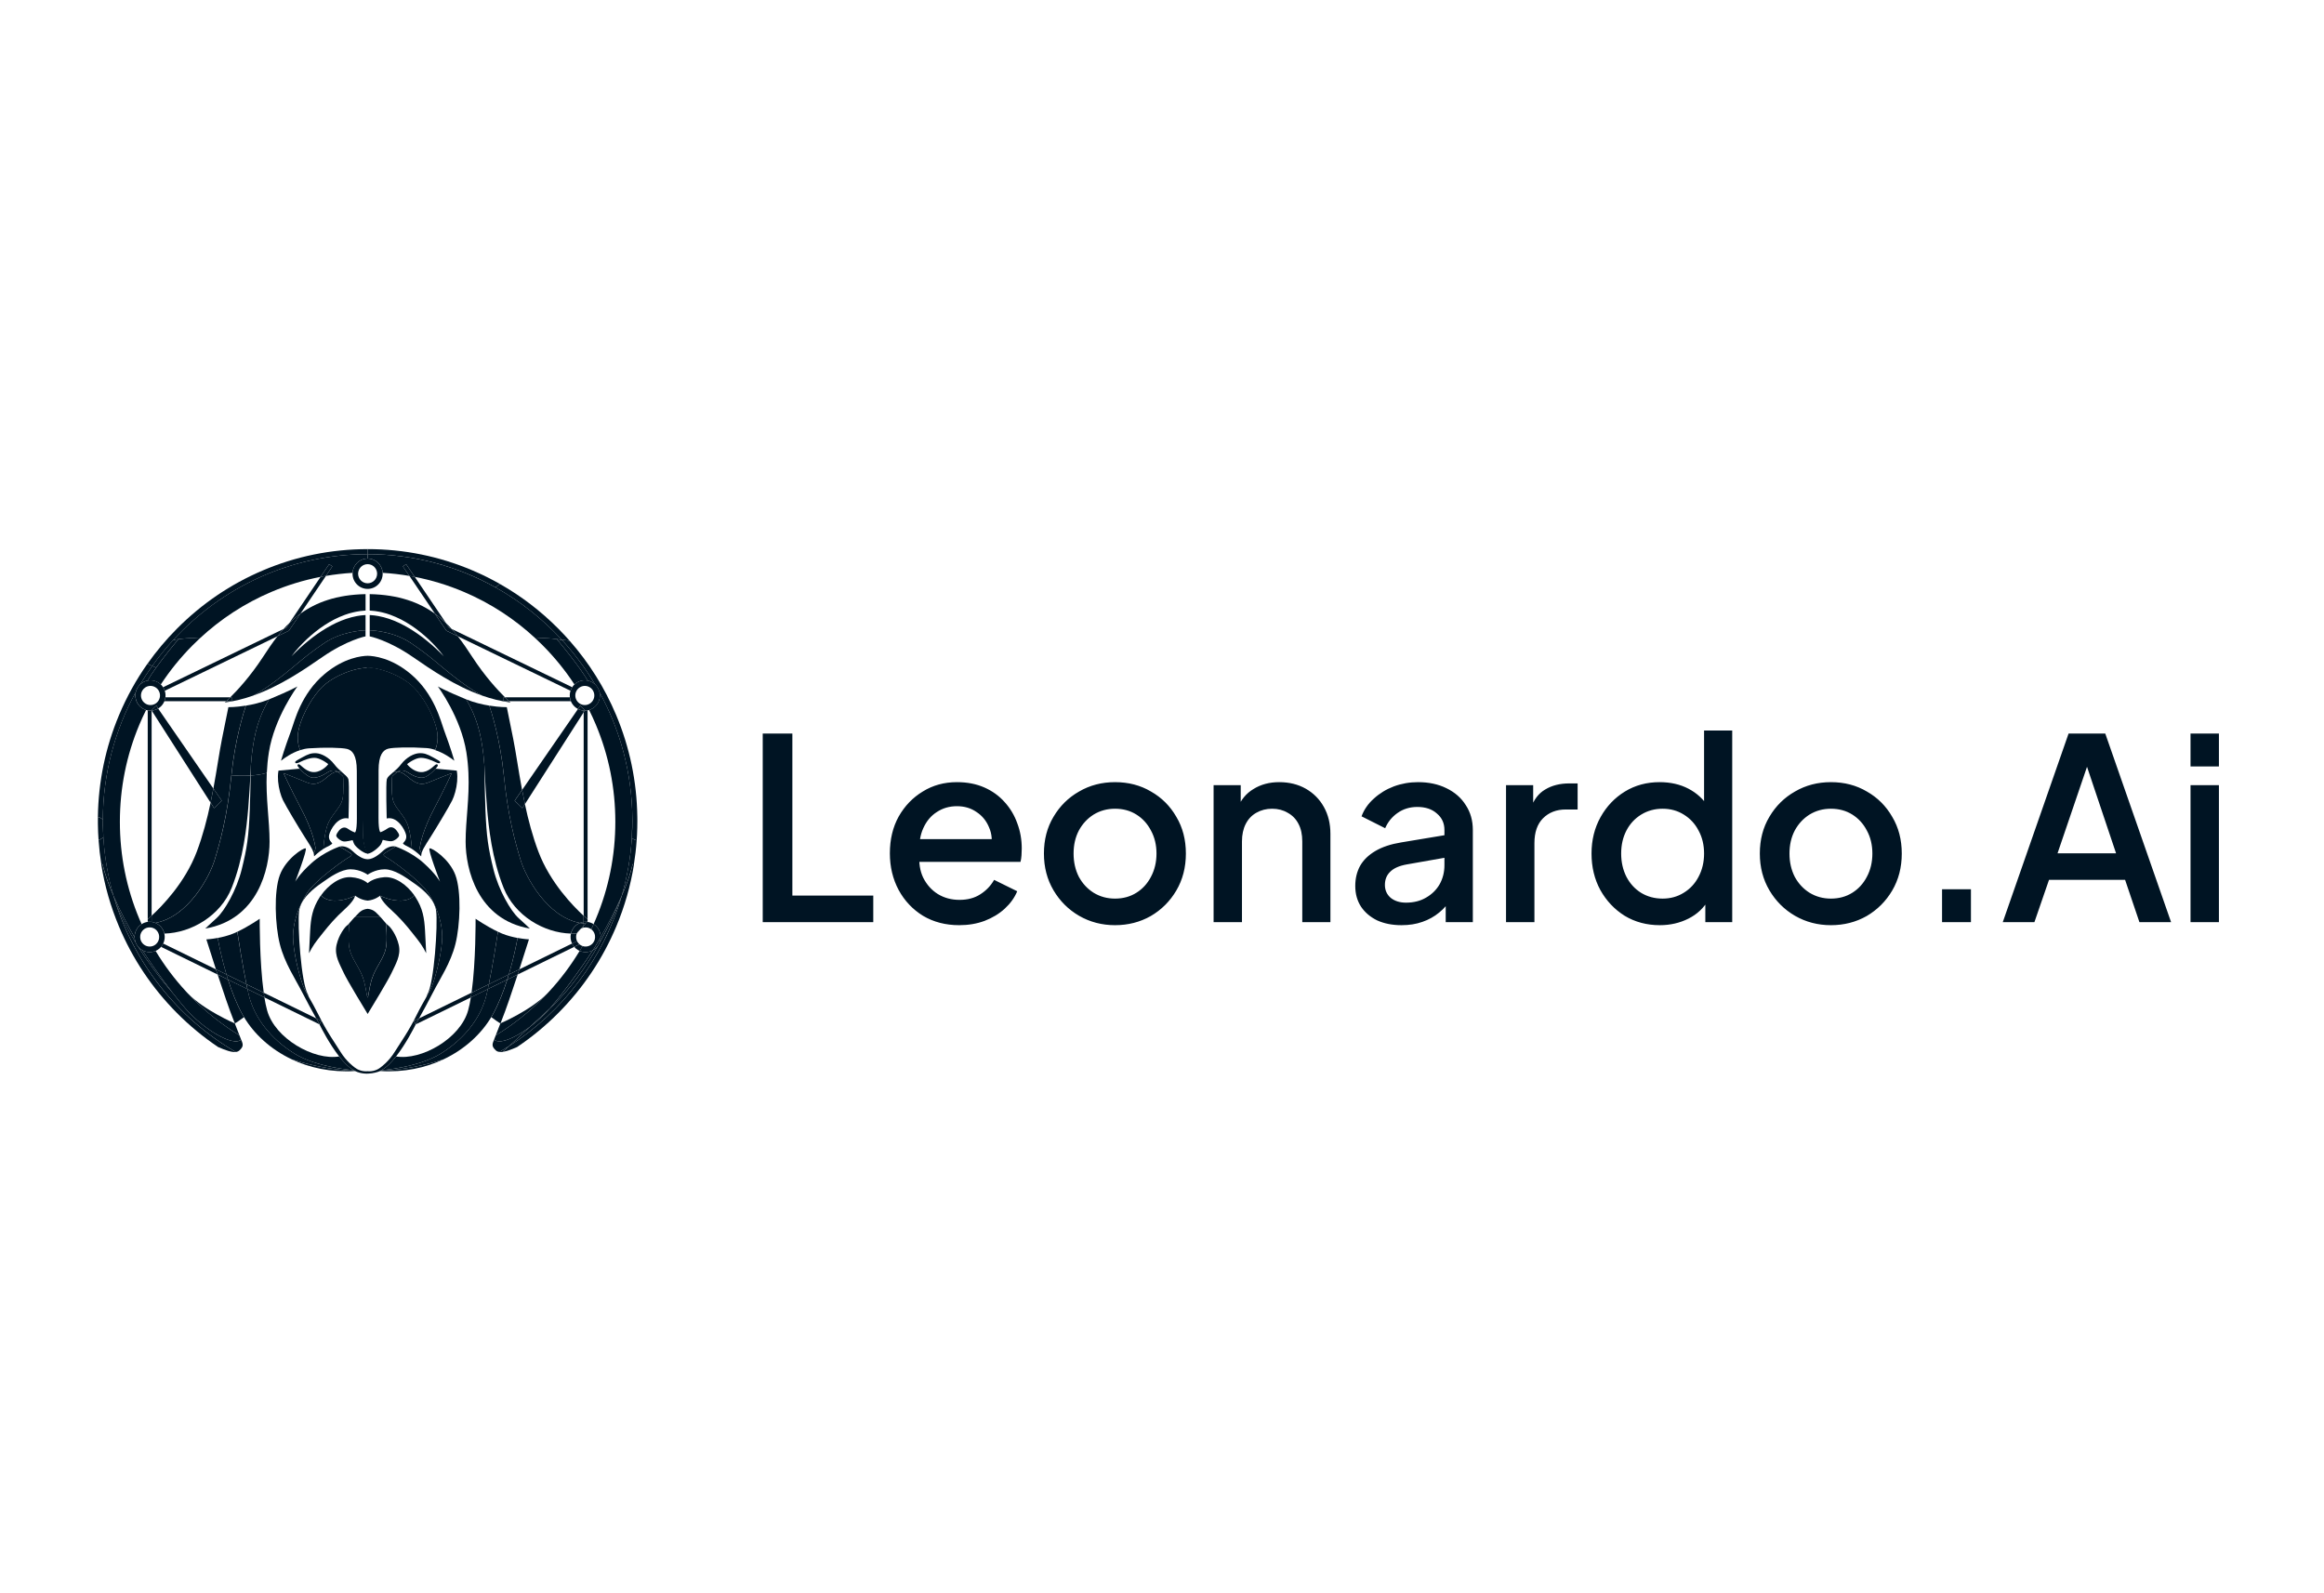<svg width="175" height="120" viewBox="0 0 175 120" fill="none" xmlns="http://www.w3.org/2000/svg">
<path d="M31.174 76.888L31.302 77.154L31.306 77.152C31.186 77.396 30.566 78.621 29.822 79.57C29.467 80.023 29.085 80.413 28.715 80.604L28.637 80.66C28.637 80.66 28.632 80.663 28.621 80.669C28.621 80.669 27.64 81.107 26.742 80.669C26.731 80.663 26.726 80.66 26.726 80.66L26.648 80.604C26.278 80.413 25.896 80.023 25.541 79.57C24.798 78.621 24.177 77.396 24.057 77.152L24.061 77.154L24.189 76.888L24.209 76.877C24.36 77.164 24.504 77.418 24.642 77.649C25.002 78.254 25.321 78.704 25.624 79.197L25.629 79.206C26.093 79.96 26.661 80.358 26.661 80.358C26.661 80.358 26.945 80.636 27.428 80.682H27.431C27.509 80.689 27.593 80.691 27.681 80.683C27.769 80.691 27.853 80.689 27.932 80.682H27.934C28.418 80.636 28.702 80.358 28.702 80.358C28.702 80.358 29.269 79.96 29.733 79.206L29.739 79.197C30.042 78.704 30.361 78.254 30.721 77.649C30.859 77.418 31.003 77.164 31.154 76.877L31.174 76.888Z" fill="#001423"/>
<path d="M47.576 63.118C47.681 63.202 47.806 63.262 47.942 63.291C47.9 63.899 47.83 64.503 47.734 65.101L47.635 65.086C47.477 65.817 47.17 66.651 46.814 67.468C47.22 66.074 47.48 64.618 47.576 63.118Z" fill="#001423"/>
<path d="M47.642 65.086L47.741 65.101C47.485 66.707 47.038 68.274 46.404 69.784C45.381 72.221 43.916 74.408 42.051 76.287C41.091 77.253 40.051 78.112 38.938 78.859C38.516 79.045 38.15 79.181 37.866 79.222C37.869 79.219 37.908 79.183 38.336 78.789C42.38 76.206 45.441 72.198 46.819 67.471L46.82 67.469C47.177 66.652 47.484 65.816 47.642 65.086Z" fill="#001423"/>
<path d="M46.817 67.472C45.438 72.198 42.377 76.206 38.334 78.789C38.63 78.517 39.113 78.07 39.901 77.343C40.44 76.94 40.969 76.458 41.404 75.957C42.955 74.526 44.186 72.72 45.08 71.142C46.177 69.204 46.767 67.61 46.815 67.477L46.817 67.472Z" fill="#001423"/>
<path d="M46.81 67.476C46.762 67.609 46.172 69.203 45.075 71.141C45.172 70.971 45.223 70.784 45.226 70.593C45.648 69.853 46.284 68.684 46.81 67.476Z" fill="#001423"/>
<path d="M47.578 63.116C47.483 64.616 47.223 66.072 46.817 67.466L46.815 67.47L46.813 67.475C46.286 68.683 45.651 69.852 45.229 70.591C45.232 70.485 45.219 70.378 45.191 70.272C45.116 69.991 44.943 69.755 44.699 69.601C44.757 69.471 44.814 69.34 44.87 69.207C45.842 66.892 46.335 64.432 46.335 61.895C46.335 59.358 45.841 56.898 44.87 54.583C44.712 54.207 44.542 53.837 44.361 53.474C44.446 53.449 44.526 53.413 44.603 53.368C44.865 53.216 45.053 52.969 45.132 52.675C45.179 52.495 45.183 52.31 45.144 52.133C46.698 54.966 47.593 58.213 47.619 61.665" fill="#001423"/>
<path d="M44.7 69.602C44.944 69.756 45.117 69.992 45.192 70.274C45.22 70.379 45.233 70.487 45.23 70.593C44.951 71.082 44.766 71.383 44.766 71.383L44.641 71.571C44.477 71.662 44.289 71.712 44.095 71.712C43.941 71.712 43.789 71.681 43.648 71.62C43.722 71.498 43.793 71.376 43.864 71.252C43.867 71.253 43.872 71.255 43.876 71.256C43.887 71.259 43.897 71.263 43.908 71.266C43.91 71.267 43.913 71.267 43.914 71.267C43.928 71.271 43.943 71.274 43.957 71.276C43.958 71.277 43.959 71.277 43.96 71.277C43.971 71.28 43.983 71.282 43.995 71.283C44.009 71.285 44.023 71.287 44.037 71.288C44.043 71.289 44.05 71.289 44.057 71.289C44.069 71.29 44.082 71.29 44.094 71.29C44.341 71.291 44.582 71.162 44.714 70.93C44.726 70.909 44.738 70.887 44.747 70.865C44.757 70.843 44.766 70.821 44.773 70.799C44.778 70.784 44.782 70.769 44.787 70.753C44.811 70.662 44.816 70.568 44.804 70.477C44.803 70.462 44.8 70.446 44.797 70.431C44.795 70.418 44.792 70.405 44.788 70.392C44.787 70.388 44.787 70.384 44.785 70.38C44.782 70.367 44.778 70.354 44.774 70.341C44.769 70.326 44.764 70.312 44.758 70.298C44.753 70.284 44.747 70.271 44.741 70.258C44.74 70.257 44.739 70.256 44.739 70.254C44.733 70.24 44.726 70.227 44.718 70.214C44.711 70.201 44.703 70.188 44.695 70.175C44.687 70.162 44.676 70.148 44.667 70.136C44.659 70.125 44.652 70.116 44.644 70.106C44.638 70.099 44.632 70.091 44.625 70.085C44.621 70.08 44.617 70.075 44.612 70.07C44.605 70.062 44.597 70.055 44.589 70.048C44.588 70.046 44.587 70.045 44.586 70.044C44.581 70.039 44.575 70.035 44.571 70.03C44.566 70.025 44.56 70.021 44.555 70.016C44.544 70.007 44.533 69.999 44.522 69.99C44.522 69.99 44.521 69.989 44.522 69.99C44.583 69.862 44.642 69.732 44.7 69.602Z" fill="#001423"/>
<path d="M44.768 71.383C44.768 71.383 44.953 71.082 45.232 70.594C45.229 70.784 45.178 70.972 45.081 71.141C44.976 71.324 44.823 71.472 44.644 71.571L44.768 71.383Z" fill="#001423"/>
<path d="M45.079 71.141C44.186 72.719 42.954 74.525 41.403 75.956C42.748 74.408 44.202 72.234 44.202 72.234L44.641 71.572C44.82 71.472 44.974 71.325 45.079 71.141Z" fill="#001423"/>
<path d="M44.663 69.581C44.675 69.588 44.687 69.596 44.699 69.603C44.641 69.733 44.581 69.863 44.52 69.991L44.519 69.989C44.514 69.985 44.509 69.982 44.503 69.978C44.498 69.974 44.493 69.971 44.488 69.967C44.477 69.959 44.466 69.952 44.453 69.945C44.438 69.937 44.424 69.929 44.409 69.922C44.398 69.916 44.387 69.911 44.376 69.907C44.359 69.899 44.341 69.892 44.323 69.886C44.316 69.884 44.309 69.882 44.302 69.88L44.294 69.878C44.286 69.875 44.278 69.873 44.269 69.871C44.261 69.868 44.251 69.866 44.242 69.865V69.436C44.389 69.457 44.532 69.505 44.663 69.581Z" fill="#001423"/>
<path d="M44.244 69.388V69.435C44.231 69.434 44.218 69.433 44.205 69.431L44.244 69.388Z" fill="#001423"/>
<path d="M44.245 69.231C44.181 69.176 44.081 69.089 43.952 68.972V53.65L44.034 53.523H44.04C44.109 53.523 44.178 53.517 44.245 53.505V69.231Z" fill="#001423"/>
<path d="M43.953 68.972C44.081 69.089 44.181 69.177 44.246 69.231V69.389L44.208 69.431C44.172 69.428 44.136 69.427 44.1 69.427C44.05 69.427 44.001 69.43 43.952 69.436L43.953 68.972Z" fill="#001423"/>
<path d="M44.093 71.711C44.287 71.711 44.473 71.661 44.638 71.57L44.199 72.232C44.199 72.232 42.745 74.406 41.401 75.955C40.806 76.504 40.31 76.961 39.898 77.341C38.777 78.182 37.619 78.683 37.204 78.299C37.239 78.212 37.282 78.101 37.33 77.979C38.612 77.198 39.797 76.262 40.87 75.18C40.989 75.061 41.106 74.939 41.221 74.817L41.227 74.811C41.266 74.77 41.305 74.728 41.342 74.688C41.346 74.683 41.35 74.679 41.353 74.676C42.224 73.733 42.991 72.71 43.647 71.618C43.787 71.679 43.939 71.711 44.093 71.711Z" fill="#001423"/>
<path d="M43.686 53.145L43.521 53.397C43.33 53.298 43.166 53.145 43.056 52.952C43.029 52.906 43.006 52.859 42.987 52.81C42.948 52.715 42.923 52.615 42.912 52.515C42.892 52.348 42.91 52.18 42.961 52.023C42.992 51.93 43.034 51.84 43.088 51.757C43.136 51.682 43.193 51.612 43.259 51.55C43.322 51.49 43.393 51.436 43.471 51.391C43.643 51.29 43.839 51.238 44.038 51.238C44.112 51.238 44.186 51.245 44.258 51.26C44.464 51.301 44.654 51.399 44.808 51.542C44.891 51.618 44.963 51.708 45.021 51.809C45.021 51.81 45.021 51.809 45.021 51.809C45.08 51.912 45.123 52.023 45.147 52.134C45.186 52.311 45.182 52.497 45.135 52.677C45.057 52.971 44.868 53.218 44.606 53.37C44.529 53.415 44.448 53.45 44.364 53.476C44.326 53.487 44.285 53.497 44.245 53.505C44.178 53.517 44.109 53.523 44.04 53.523C44.038 53.523 44.035 53.523 44.033 53.523L44.053 53.493L43.686 53.145ZM43.392 52.69C43.394 52.695 43.397 52.701 43.4 52.707C43.405 52.718 43.412 52.729 43.418 52.741C43.432 52.765 43.448 52.789 43.464 52.81C43.469 52.818 43.475 52.825 43.481 52.832C43.486 52.84 43.493 52.847 43.5 52.855C43.52 52.879 43.542 52.902 43.566 52.922C43.572 52.928 43.578 52.933 43.584 52.937C43.588 52.941 43.592 52.944 43.596 52.947C43.6 52.95 43.603 52.953 43.607 52.956C43.611 52.959 43.615 52.962 43.619 52.964C43.62 52.965 43.622 52.966 43.624 52.967C43.632 52.974 43.641 52.98 43.65 52.986C43.671 53 43.692 53.012 43.714 53.022C43.723 53.027 43.732 53.032 43.741 53.036C43.776 53.052 43.812 53.065 43.848 53.075C43.852 53.076 43.855 53.076 43.859 53.077C43.862 53.078 43.866 53.079 43.869 53.08C43.877 53.082 43.884 53.083 43.891 53.084C43.899 53.086 43.907 53.089 43.916 53.089C43.917 53.09 43.917 53.09 43.918 53.09C43.929 53.092 43.94 53.094 43.951 53.095C43.965 53.096 43.979 53.098 43.993 53.099C44.008 53.1 44.022 53.1 44.038 53.1C44.049 53.1 44.061 53.1 44.073 53.099C44.081 53.099 44.089 53.098 44.097 53.098C44.103 53.098 44.109 53.097 44.113 53.096C44.121 53.096 44.128 53.095 44.135 53.094C44.146 53.092 44.157 53.091 44.167 53.089C44.18 53.087 44.194 53.084 44.208 53.08C44.22 53.077 44.232 53.075 44.244 53.07C44.244 53.071 44.243 53.07 44.244 53.07C44.247 53.069 44.251 53.069 44.254 53.067C44.264 53.064 44.273 53.061 44.283 53.057C44.294 53.053 44.306 53.049 44.317 53.044C44.344 53.032 44.37 53.019 44.396 53.005C44.738 52.805 44.856 52.365 44.658 52.02C44.592 51.905 44.498 51.814 44.391 51.754C44.178 51.632 43.908 51.624 43.681 51.757C43.668 51.764 43.656 51.771 43.644 51.779C43.626 51.791 43.609 51.803 43.593 51.817C43.583 51.824 43.574 51.832 43.565 51.839C43.563 51.841 43.562 51.842 43.56 51.844C43.549 51.854 43.538 51.865 43.527 51.876C43.52 51.883 43.512 51.891 43.505 51.899C43.501 51.904 43.496 51.91 43.492 51.915C43.484 51.924 43.477 51.933 43.47 51.942C43.458 51.958 43.446 51.975 43.435 51.992C43.428 52.002 43.423 52.012 43.417 52.022C43.407 52.039 43.398 52.056 43.39 52.074C43.384 52.086 43.379 52.098 43.375 52.109C43.368 52.126 43.362 52.143 43.356 52.16C43.354 52.168 43.351 52.176 43.349 52.185C43.347 52.192 43.344 52.2 43.343 52.206C43.34 52.218 43.337 52.231 43.334 52.243C43.333 52.252 43.331 52.261 43.33 52.27C43.329 52.278 43.328 52.285 43.327 52.293C43.325 52.307 43.323 52.32 43.323 52.334C43.322 52.349 43.322 52.365 43.322 52.38C43.322 52.391 43.322 52.403 43.322 52.415C43.323 52.426 43.324 52.437 43.325 52.447C43.326 52.458 43.326 52.468 43.328 52.479C43.33 52.491 43.331 52.503 43.334 52.515C43.335 52.521 43.336 52.526 43.338 52.532C43.339 52.539 43.34 52.546 43.343 52.553C43.344 52.558 43.345 52.564 43.347 52.571C43.35 52.581 43.353 52.592 43.356 52.602C43.358 52.61 43.361 52.617 43.364 52.624C43.372 52.646 43.381 52.668 43.392 52.69Z" fill="#001423"/>
<path d="M43.95 53.52C43.799 53.508 43.653 53.466 43.521 53.398L43.686 53.145L44.051 53.493L44.032 53.524C44.004 53.524 43.977 53.522 43.95 53.52Z" fill="#001423"/>
<path d="M43.952 53.519C43.979 53.522 44.007 53.523 44.034 53.523L43.952 53.65V53.519Z" fill="#001423"/>
<path d="M43.952 69.554C43.997 69.559 44.043 69.563 44.088 69.566L43.952 69.718V69.554Z" fill="#001423"/>
<path d="M43.952 69.437C44.001 69.431 44.05 69.427 44.1 69.427C44.136 69.427 44.172 69.429 44.208 69.432L44.088 69.565C44.043 69.562 43.997 69.558 43.953 69.554L43.952 69.437Z" fill="#001423"/>
<path d="M44.015 69.855C44.008 69.856 44.001 69.856 43.993 69.859L43.983 69.86C43.973 69.861 43.962 69.863 43.952 69.865V69.717L44.088 69.566L44.207 69.433C44.219 69.434 44.233 69.436 44.245 69.437V69.866C44.237 69.864 44.226 69.861 44.217 69.86C44.212 69.859 44.209 69.859 44.204 69.859C44.196 69.857 44.187 69.856 44.179 69.855C44.173 69.854 44.167 69.853 44.161 69.853C44.153 69.852 44.146 69.852 44.139 69.852C44.126 69.851 44.112 69.85 44.099 69.85C44.083 69.85 44.068 69.851 44.053 69.852C44.04 69.852 44.028 69.853 44.015 69.855Z" fill="#001423"/>
<path d="M43.52 53.398C43.651 53.466 43.797 53.508 43.949 53.52V53.65L39.528 60.562C39.451 60.202 39.38 59.846 39.315 59.496L43.396 53.585L43.52 53.398Z" fill="#001423"/>
<path d="M43.947 69.436C43.849 69.449 43.754 69.475 43.663 69.512C41.175 69.047 39.579 66.023 39.201 64.771C38.798 63.436 38.25 61.52 37.942 58.423C37.941 58.414 37.94 58.404 37.94 58.394C37.67 55.711 37.013 53.637 36.847 53.145C37.615 53.27 38.163 53.262 38.163 53.262C38.163 53.262 38.23 53.586 38.644 55.637C38.849 56.657 39.035 58.014 39.313 59.496L38.754 60.305L39.331 60.866L39.526 60.562C39.778 61.747 40.101 62.977 40.545 64.151C41.43 66.49 43.181 68.27 43.946 68.972L43.947 69.436Z" fill="#001423"/>
<path d="M43.662 69.513C43.752 69.475 43.847 69.45 43.945 69.436V69.554C43.849 69.544 43.755 69.53 43.662 69.513Z" fill="#001423"/>
<path d="M43.669 69.514C43.763 69.531 43.857 69.545 43.953 69.555V69.718L43.752 69.94C43.738 69.948 43.724 69.956 43.711 69.965C43.698 69.973 43.685 69.983 43.673 69.992C43.66 70.001 43.648 70.011 43.635 70.022C43.623 70.032 43.611 70.043 43.6 70.055C43.592 70.062 43.585 70.069 43.579 70.076C43.541 70.116 43.508 70.161 43.48 70.21C43.471 70.224 43.464 70.238 43.458 70.252C43.452 70.263 43.447 70.274 43.443 70.285L43.442 70.287L43.424 70.306C43.282 70.315 43.138 70.318 42.994 70.314C43.018 70.206 43.059 70.1 43.117 69.999C43.244 69.777 43.441 69.608 43.669 69.514Z" fill="#001423"/>
<path d="M43.742 71.195C43.756 71.203 43.77 71.21 43.784 71.217L43.785 71.218C43.8 71.225 43.814 71.232 43.828 71.237C43.841 71.243 43.854 71.248 43.868 71.252C43.797 71.376 43.726 71.499 43.652 71.62C43.611 71.603 43.571 71.582 43.532 71.56C43.418 71.494 43.32 71.411 43.239 71.316L43.638 71.121C43.646 71.128 43.654 71.134 43.662 71.141C43.673 71.149 43.684 71.157 43.695 71.165C43.698 71.167 43.702 71.17 43.706 71.172C43.718 71.18 43.73 71.188 43.742 71.195Z" fill="#001423"/>
<path d="M43.744 69.939L43.944 69.716V69.865C43.937 69.866 43.927 69.868 43.919 69.871C43.913 69.872 43.907 69.873 43.9 69.875C43.889 69.878 43.878 69.882 43.867 69.885L43.865 69.886C43.85 69.891 43.836 69.897 43.822 69.902C43.812 69.906 43.802 69.911 43.792 69.915C43.784 69.919 43.776 69.923 43.768 69.927C43.761 69.93 43.754 69.934 43.748 69.938L43.744 69.939Z" fill="#001423"/>
<path d="M43.451 70.881C43.453 70.885 43.455 70.889 43.457 70.892C43.462 70.904 43.468 70.914 43.474 70.924C43.48 70.935 43.486 70.947 43.494 70.957C43.496 70.962 43.499 70.966 43.502 70.971C43.508 70.979 43.513 70.987 43.52 70.995C43.538 71.021 43.558 71.045 43.58 71.068C43.584 71.072 43.587 71.076 43.591 71.079C43.594 71.083 43.598 71.087 43.602 71.09L43.608 71.095C43.617 71.104 43.626 71.112 43.635 71.119L43.237 71.314C43.172 71.238 43.118 71.154 43.075 71.065L43.451 70.881Z" fill="#001423"/>
<path d="M43.749 69.939L43.44 70.285C43.444 70.273 43.449 70.263 43.454 70.252C43.461 70.237 43.469 70.223 43.476 70.209C43.505 70.16 43.538 70.115 43.575 70.075C43.582 70.068 43.589 70.061 43.597 70.054C43.608 70.042 43.62 70.032 43.632 70.022C43.644 70.011 43.657 70.001 43.669 69.992C43.682 69.982 43.695 69.973 43.708 69.965C43.721 69.955 43.735 69.947 43.749 69.939Z" fill="#001423"/>
<path d="M42.992 70.314C43.137 70.318 43.28 70.316 43.423 70.306L43.44 70.287C43.436 70.297 43.432 70.306 43.429 70.316L43.426 70.324C43.424 70.329 43.423 70.333 43.421 70.338C43.42 70.342 43.418 70.347 43.416 70.352C43.412 70.364 43.408 70.377 43.405 70.391C43.401 70.405 43.398 70.419 43.396 70.433C43.393 70.446 43.391 70.46 43.389 70.473C43.388 70.481 43.387 70.487 43.387 70.495L43.386 70.502C43.384 70.512 43.384 70.522 43.384 70.532C43.382 70.574 43.382 70.615 43.388 70.656C43.389 70.663 43.389 70.67 43.39 70.678C43.392 70.686 43.393 70.693 43.395 70.701C43.396 70.709 43.397 70.716 43.399 70.723C43.4 70.728 43.4 70.732 43.402 70.737C43.404 70.748 43.407 70.758 43.41 70.768C43.413 70.779 43.416 70.79 43.42 70.801C43.425 70.815 43.43 70.829 43.435 70.843C43.44 70.854 43.445 70.866 43.45 70.877L43.453 70.883L43.077 71.067C42.966 70.835 42.934 70.569 42.992 70.314Z" fill="#001423"/>
<path d="M43.075 71.065C43.117 71.154 43.172 71.238 43.237 71.315L38.98 73.398C39.023 73.266 39.066 73.135 39.108 73.007L43.075 71.065Z" fill="#001423"/>
<path d="M41.932 48.138C42.39 48.688 43.679 50.269 44.255 51.26C44.184 51.245 44.11 51.238 44.035 51.238C43.837 51.238 43.641 51.29 43.469 51.391C43.391 51.436 43.32 51.49 43.256 51.55C42.567 50.498 41.77 49.516 40.872 48.612C40.695 48.434 40.516 48.26 40.333 48.09C40.922 48.032 41.497 48.076 41.932 48.138Z" fill="#001423"/>
<path d="M34.008 47.368L43.086 51.759C43.032 51.842 42.99 51.932 42.959 52.025L34.471 47.92C34.324 47.732 34.171 47.548 34.008 47.368Z" fill="#001423"/>
<path d="M42.907 52.517C42.919 52.617 42.943 52.716 42.982 52.812H38.332C38.26 52.747 38.154 52.648 38.022 52.517H42.907Z" fill="#001423"/>
<path d="M42.894 48.259L42.305 48.186C40.866 46.62 39.182 45.286 37.315 44.244L37.633 43.978C39.244 44.89 40.722 46.02 42.046 47.353C42.339 47.648 42.622 47.95 42.894 48.259Z" fill="#001423"/>
<path d="M47.991 61.515C47.953 58.861 47.417 56.285 46.397 53.855C45.534 51.801 44.358 49.922 42.891 48.257L42.302 48.184C42.309 48.191 42.314 48.197 42.32 48.203C43.256 49.223 44.09 50.342 44.802 51.541C44.885 51.618 44.957 51.708 45.015 51.809C45.015 51.81 45.015 51.809 45.015 51.809C45.074 51.912 45.117 52.022 45.141 52.134C46.695 54.966 47.59 58.214 47.616 61.666C47.617 61.717 47.617 61.768 47.617 61.819C47.617 62.156 47.609 62.491 47.592 62.824C47.588 62.922 47.582 63.019 47.576 63.117C47.682 63.2 47.807 63.261 47.943 63.29C47.952 63.151 47.961 63.013 47.968 62.874C47.985 62.524 47.994 62.172 47.994 61.819C47.994 61.718 47.993 61.616 47.991 61.515Z" fill="#001423"/>
<path d="M41.931 48.139L42.304 48.185C42.311 48.192 42.316 48.197 42.322 48.204C42.211 48.182 42.079 48.16 41.931 48.139Z" fill="#001423"/>
<path d="M41.931 48.139C42.079 48.159 42.211 48.182 42.322 48.204C43.258 49.224 44.092 50.343 44.804 51.542C44.651 51.4 44.46 51.302 44.254 51.26C43.677 50.269 42.388 48.688 41.931 48.139Z" fill="#001423"/>
<path d="M40.87 75.18C39.796 76.261 38.612 77.198 37.33 77.979C37.447 77.681 37.588 77.317 37.681 77.076C37.681 77.076 39.964 76.106 41.22 74.817C41.105 74.939 40.988 75.061 40.87 75.18Z" fill="#001423"/>
<path d="M39.902 77.342C40.314 76.962 40.809 76.505 41.405 75.956C40.97 76.456 40.44 76.939 39.902 77.342Z" fill="#001423"/>
<path d="M39.831 70.749C39.831 70.749 39.512 71.768 39.109 73.006L38.318 73.392C38.678 72.181 38.892 71.104 38.975 70.641C39.465 70.732 39.831 70.749 39.831 70.749Z" fill="#001423"/>
<path d="M39.529 60.562L39.334 60.867L38.757 60.306L39.316 59.497C39.381 59.846 39.451 60.202 39.529 60.562Z" fill="#001423"/>
<path d="M38.319 73.394L39.11 73.007C39.068 73.136 39.025 73.266 38.982 73.398L38.2 73.781C38.241 73.65 38.281 73.522 38.319 73.394Z" fill="#001423"/>
<path d="M37.497 70.177C37.602 70.226 37.707 70.273 37.811 70.316C38.202 70.477 38.62 70.579 38.973 70.644C38.888 71.107 38.675 72.183 38.316 73.395L36.81 74.131C37.113 72.652 37.403 70.796 37.497 70.177Z" fill="#001423"/>
<path d="M38.331 52.812H37.917V52.517H38.021C38.153 52.648 38.259 52.746 38.331 52.812Z" fill="#001423"/>
<path d="M37.86 79.224C37.766 79.238 37.681 79.241 37.605 79.232C37.85 79.09 38.092 78.942 38.33 78.79C37.902 79.185 37.863 79.221 37.86 79.224Z" fill="#001423"/>
<path d="M37.688 77.078C37.66 77.091 37.209 76.766 36.996 76.611C37.027 76.561 37.056 76.51 37.084 76.459C37.542 75.648 37.912 74.691 38.2 73.781L38.982 73.398C38.565 74.668 38.089 76.073 37.787 76.82C37.787 76.82 37.748 76.923 37.688 77.078Z" fill="#001423"/>
<path d="M37.634 43.975L37.316 44.241C34.459 42.646 31.175 41.738 27.684 41.738V41.358C30.426 41.358 33.086 41.899 35.59 42.966C36.292 43.265 36.974 43.602 37.634 43.975Z" fill="#001423"/>
<path d="M37.207 78.299C37.622 78.683 38.78 78.182 39.901 77.341C39.114 78.068 38.63 78.514 38.334 78.787C38.095 78.94 37.854 79.087 37.609 79.23C37.501 79.217 37.413 79.182 37.344 79.118C37.079 78.873 37.037 78.722 37.154 78.43C37.168 78.398 37.186 78.353 37.207 78.299Z" fill="#001423"/>
<path d="M37.497 70.177C37.402 70.797 37.113 72.652 36.81 74.131L35.509 74.768C35.838 72.421 35.812 69.197 35.812 69.197C35.812 69.197 36.653 69.778 37.497 70.177Z" fill="#001423"/>
<path d="M39.201 64.772C38.797 63.437 38.25 61.52 37.943 58.424C37.941 58.415 37.94 58.404 37.939 58.395C37.67 55.712 37.013 53.637 36.847 53.146C36.331 53.063 35.716 52.92 35.101 52.673C35.295 52.984 35.669 53.659 35.976 54.651C36.412 56.057 36.489 57.89 36.489 57.89C36.489 57.89 36.497 58.09 36.514 58.413C36.542 58.987 36.597 59.95 36.675 60.863C36.796 62.288 37.03 64.627 37.923 66.872C38.757 68.967 40.956 70.262 42.988 70.314C43.013 70.206 43.053 70.1 43.111 69.999C43.238 69.777 43.435 69.609 43.664 69.513C41.176 69.048 39.579 66.024 39.201 64.772Z" fill="#001423"/>
<path d="M30.799 47.313C31.04 47.455 31.272 47.611 31.502 47.772C31.732 47.933 31.955 48.104 32.172 48.283C32.609 48.638 33.026 49.021 33.418 49.432C33.083 48.971 32.692 48.553 32.28 48.158C31.865 47.767 31.417 47.406 30.938 47.09C30.697 46.933 30.45 46.785 30.193 46.654C29.935 46.525 29.671 46.407 29.399 46.308C29.331 46.283 29.261 46.261 29.193 46.239C29.158 46.227 29.124 46.215 29.089 46.205L28.984 46.177C28.913 46.158 28.844 46.136 28.773 46.121L28.559 46.075C28.488 46.059 28.416 46.051 28.344 46.039L28.235 46.022C28.199 46.017 28.163 46.014 28.127 46.011C28.054 46.004 27.982 45.996 27.909 45.991L27.839 45.988V44.748C30.046 44.792 31.584 45.38 32.744 46.219L33.613 47.504L34.471 47.919C34.878 48.437 35.233 48.974 35.573 49.494C36.526 50.954 37.492 51.991 38.025 52.517H37.922V52.812H38.336C38.402 52.873 38.44 52.906 38.445 52.91C37.706 52.814 36.99 52.631 36.304 52.39C35.575 52.007 34.847 51.483 33.921 50.752C32.993 50.022 32.383 49.407 30.952 48.44C29.687 47.584 28.174 47.485 27.84 47.473V46.324L27.889 46.326C27.957 46.331 28.025 46.337 28.093 46.344C28.127 46.347 28.161 46.349 28.195 46.354L28.296 46.369C28.364 46.38 28.432 46.387 28.499 46.401C28.769 46.45 29.033 46.524 29.295 46.608C29.557 46.696 29.813 46.801 30.064 46.919C30.189 46.98 30.314 47.041 30.435 47.108C30.559 47.172 30.679 47.243 30.799 47.313Z" fill="#001423"/>
<path d="M35.511 74.768L36.812 74.132C36.787 74.257 36.76 74.379 36.735 74.498L35.458 75.123C35.477 75.007 35.494 74.888 35.511 74.768Z" fill="#001423"/>
<path d="M36.728 74.497C36.754 74.378 36.78 74.256 36.805 74.131L38.31 73.394C38.273 73.522 38.233 73.651 38.191 73.781L36.728 74.497Z" fill="#001423"/>
<path d="M35.456 75.121L36.733 74.496C36.704 74.633 36.674 74.766 36.645 74.891C36.222 76.698 34.928 78.271 33.212 79.342C31.496 80.412 28.716 80.603 28.716 80.603C29.086 80.412 29.469 80.022 29.824 79.569C31.727 79.886 34.662 78.217 35.249 76.104C35.329 75.816 35.398 75.483 35.456 75.121Z" fill="#001423"/>
<path d="M39.048 69.146C38.462 68.617 37.547 67.053 37.156 65.467C36.765 63.88 36.631 63.028 36.554 61.003C36.509 59.794 36.494 58.919 36.49 58.41C36.488 58.066 36.49 57.888 36.49 57.888C36.49 57.888 36.413 56.056 35.977 54.65C35.67 53.657 35.296 52.983 35.102 52.672C35.077 52.662 35.053 52.652 35.028 52.641C33.496 52.008 32.984 51.708 32.968 51.699C32.995 51.734 34.709 54.051 35.119 56.662C35.204 57.201 35.251 57.715 35.273 58.211C35.359 60.134 35.062 61.763 35.062 63.386C35.062 65.428 35.936 69.259 39.903 69.936C39.903 69.936 39.635 69.675 39.048 69.146Z" fill="#001423"/>
<path d="M30.951 48.438C32.383 49.405 32.993 50.02 33.92 50.751C34.847 51.481 35.574 52.005 36.303 52.388C34.266 51.673 32.48 50.445 31.086 49.483C29.223 48.196 27.839 47.928 27.839 47.928V47.472C28.173 47.484 29.686 47.583 30.951 48.438Z" fill="#001423"/>
<path d="M34.008 47.367L33.81 47.271L33.562 46.906C33.719 47.055 33.866 47.209 34.008 47.367Z" fill="#001423"/>
<path d="M33.569 46.905C33.318 46.662 33.045 46.431 32.75 46.217L30.828 43.373C30.963 43.396 31.097 43.42 31.232 43.447L33.569 46.905Z" fill="#001423"/>
<path d="M34.472 47.919L33.614 47.503L32.745 46.219C33.041 46.432 33.313 46.664 33.565 46.907L33.812 47.272L34.01 47.368C34.172 47.548 34.325 47.732 34.472 47.919Z" fill="#001423"/>
<path d="M31.153 76.878C31.215 76.76 31.277 76.638 31.342 76.508C31.66 75.869 31.902 75.451 32.095 75.115C32.285 74.782 32.426 74.53 32.543 74.225C32.778 73.61 33.177 72.173 33.283 70.92C33.364 69.95 33.107 68.963 32.69 68.077C32.568 67.819 32.433 67.569 32.289 67.331C31.65 66.276 29.344 64.699 29.075 64.559C28.806 64.419 28.883 64.322 28.96 64.264C29.037 64.205 29.797 63.761 29.797 63.761C29.797 63.761 30.959 64.152 31.9 64.999C32.841 65.845 33.134 66.407 33.134 66.407C33.134 66.407 32.188 63.949 32.351 63.896C32.514 63.843 33.83 64.67 34.291 65.904C34.752 67.138 34.652 69.692 34.291 71.114C33.931 72.537 33.134 73.708 32.63 74.7C32.294 75.36 31.828 76.209 31.554 76.702L31.173 76.888L31.153 76.878Z" fill="#001423"/>
<path d="M32.18 74.891C32.687 74.084 32.982 69.653 32.841 68.602C32.816 68.421 32.761 68.247 32.683 68.081L32.693 68.076C33.11 68.962 33.367 69.95 33.286 70.92C33.181 72.172 32.782 73.609 32.546 74.224C32.429 74.529 32.288 74.781 32.099 75.113C32.13 75.036 32.157 74.963 32.18 74.891Z" fill="#001423"/>
<path d="M35.459 75.121L31.31 77.15C31.325 77.122 31.332 77.107 31.332 77.107C31.332 77.107 31.421 76.948 31.559 76.7L35.512 74.765C35.495 74.887 35.478 75.005 35.459 75.121Z" fill="#001423"/>
<path d="M31.305 77.153L31.177 76.886L31.558 76.7C31.419 76.948 31.33 77.107 31.33 77.107C31.33 77.107 31.323 77.122 31.309 77.151L31.305 77.153Z" fill="#001423"/>
<path d="M30.578 42.492L31.225 43.448C31.09 43.422 30.956 43.397 30.82 43.375L30.336 42.659L30.578 42.492Z" fill="#001423"/>
<path d="M30.386 61.524C30.747 62.051 30.807 62.453 30.896 62.91C30.963 63.255 31.003 63.725 31.018 63.934C30.95 63.89 30.881 63.852 30.814 63.819C30.391 63.615 30.333 63.546 30.353 63.505C30.372 63.463 30.667 63.258 30.578 62.878C30.49 62.498 29.939 61.465 29.119 61.644C29.119 61.644 29.045 58.996 29.128 58.693C29.131 58.681 29.136 58.668 29.141 58.655C29.206 58.493 29.405 58.336 29.636 58.137L29.691 58.168C29.714 58.153 29.779 58.14 29.924 58.137C29.761 58.257 29.538 58.461 29.531 58.49C29.524 58.522 29.459 59.758 29.584 60.227C29.709 60.696 30.027 60.996 30.386 61.524Z" fill="#001423"/>
<path d="M30.821 43.375C30.16 43.261 29.491 43.185 28.816 43.144C28.782 42.545 28.286 42.068 27.684 42.068V41.739C31.175 41.739 34.459 42.647 37.316 44.243C39.183 45.284 40.866 46.619 42.306 48.185L41.932 48.139C41.496 48.077 40.922 48.033 40.333 48.091C38.745 46.612 36.935 45.435 34.943 44.586C33.741 44.074 32.498 43.693 31.226 43.448L30.58 42.492L30.337 42.658L30.821 43.375Z" fill="#001423"/>
<path d="M34.407 58.114C34.404 58.091 34.4 58.067 34.395 58.042L32.802 57.894C32.638 58.08 32.352 58.361 32.042 58.511C31.602 58.724 30.966 58.352 30.702 58.173C30.437 57.994 30.128 57.996 29.965 58.108C29.95 58.117 29.936 58.128 29.92 58.139C30.319 58.131 30.533 58.379 30.949 58.705C31.366 59.031 31.756 59.15 32.297 58.918C32.839 58.686 34.017 58.231 34.017 58.231C34.017 58.231 33.556 59.263 32.704 60.883C31.853 62.502 31.673 63.463 31.622 63.779C31.59 63.982 31.681 64.153 31.75 64.249C31.805 64.043 31.93 63.82 32.13 63.499C32.215 63.364 32.312 63.212 32.425 63.035C32.91 62.27 33.818 60.752 34.053 60.278C34.214 59.951 34.377 59.403 34.424 58.85C34.445 58.599 34.443 58.346 34.407 58.114Z" fill="#001423"/>
<path d="M34.016 58.23C34.016 58.23 33.555 59.262 32.703 60.882C31.852 62.501 31.672 63.462 31.621 63.778C31.588 63.98 31.679 64.152 31.749 64.248C31.726 64.334 31.716 64.415 31.717 64.5C31.717 64.5 31.374 64.163 31.014 63.935C30.998 63.727 30.959 63.257 30.892 62.911C30.803 62.454 30.742 62.053 30.382 61.526C30.022 60.998 29.705 60.698 29.58 60.229C29.455 59.759 29.52 58.523 29.527 58.492C29.534 58.464 29.757 58.26 29.92 58.139C30.319 58.131 30.533 58.379 30.949 58.705C31.365 59.031 31.756 59.15 32.297 58.918C32.837 58.685 34.016 58.23 34.016 58.23Z" fill="#001423"/>
<path d="M30.656 57.555C30.656 57.574 31.09 58.116 31.681 58.153C32.272 58.189 32.697 57.63 32.827 57.577C32.85 57.567 32.871 57.563 32.889 57.563C32.97 57.563 32.993 57.65 32.941 57.727C32.923 57.754 32.876 57.816 32.808 57.893C32.644 58.079 32.358 58.36 32.048 58.51C31.609 58.723 30.972 58.351 30.708 58.172C30.443 57.993 30.134 57.995 29.971 58.107C29.956 58.116 29.942 58.127 29.926 58.139C29.781 58.142 29.716 58.154 29.693 58.169L29.638 58.139C29.818 57.983 30.019 57.802 30.193 57.572C30.61 57.024 31.181 56.75 31.555 56.73C31.93 56.711 32.151 56.791 32.612 57.044C33.073 57.298 33.162 57.34 33.141 57.427C33.124 57.493 33.059 57.505 32.919 57.454C32.875 57.438 32.822 57.416 32.761 57.386C32.511 57.265 31.95 57.018 31.546 57.093C31.143 57.168 30.656 57.536 30.656 57.555Z" fill="#001423"/>
<path d="M26.966 43.211C26.966 43.61 27.287 43.932 27.681 43.932C28.076 43.932 28.397 43.61 28.397 43.211C28.397 43.182 28.396 43.153 28.392 43.125C28.349 42.768 28.048 42.491 27.682 42.491C27.316 42.491 27.014 42.767 26.972 43.125C26.967 43.153 26.966 43.182 26.966 43.211ZM27.681 42.069C28.285 42.069 28.78 42.546 28.814 43.145C28.815 43.167 28.816 43.189 28.816 43.211C28.816 43.842 28.306 44.354 27.681 44.354C27.055 44.354 26.546 43.842 26.546 43.211C26.546 43.189 26.547 43.167 26.548 43.145C26.583 42.546 27.078 42.069 27.681 42.069Z" fill="#001423"/>
<path d="M28.712 80.604C28.712 80.604 31.492 80.414 33.208 79.343C34.924 78.273 36.218 76.698 36.641 74.893C36.67 74.767 36.7 74.634 36.729 74.497L38.192 73.781C37.904 74.692 37.534 75.649 37.076 76.46C37.048 76.511 37.018 76.561 36.988 76.612C36.232 77.874 34.999 79.03 33.398 79.785C33.398 79.786 33.397 79.786 33.398 79.785C31.915 80.267 30.38 80.557 28.813 80.65C28.754 80.654 28.694 80.658 28.635 80.661L28.712 80.604Z" fill="#001423"/>
<path d="M28.636 80.66C28.695 80.657 28.755 80.653 28.814 80.649C30.382 80.556 31.915 80.267 33.398 79.785C32.047 80.423 30.432 80.777 28.62 80.669C28.631 80.663 28.636 80.66 28.636 80.66Z" fill="#001423"/>
<path d="M27.681 41.739V42.068C27.078 42.068 26.582 42.545 26.549 43.144C25.874 43.185 25.205 43.261 24.544 43.375L25.027 42.658L24.785 42.492L24.139 43.448C22.867 43.694 21.625 44.074 20.422 44.586C18.43 45.435 16.62 46.612 15.032 48.092C14.443 48.033 13.868 48.077 13.433 48.139C13.285 48.16 13.152 48.183 13.042 48.204C16.685 44.23 21.899 41.739 27.681 41.739Z" fill="#001423"/>
<path d="M27.686 41.359V41.739C21.904 41.739 16.69 44.23 13.046 48.204C12.479 48.821 11.95 49.474 11.464 50.16L11.102 49.997C11.763 49.06 12.504 48.176 13.322 47.353C15.188 45.474 17.36 43.998 19.779 42.968C22.283 41.9 24.943 41.359 27.686 41.359Z" fill="#001423"/>
<path d="M34.213 57.296C33.968 56.452 33.583 55.378 33.422 54.951C33.202 54.361 32.721 52.271 30.925 50.762C29.47 49.539 28.138 49.4 27.685 49.392C27.233 49.4 25.901 49.539 24.446 50.762C22.65 52.271 22.169 54.361 21.949 54.951C21.788 55.378 21.403 56.452 21.158 57.296C21.429 57.082 21.968 56.701 22.603 56.497C22.517 56.298 22.34 55.78 22.462 55.091C22.621 54.202 23.216 52.919 24.067 51.942C24.886 51.001 26.548 50.319 27.686 50.292C28.825 50.319 30.486 51.001 31.305 51.942C32.155 52.919 32.75 54.202 32.91 55.091C33.032 55.78 32.855 56.299 32.769 56.497C33.403 56.702 33.942 57.082 34.213 57.296Z" fill="#001423"/>
<path d="M32.912 55.07C32.754 54.18 32.158 52.898 31.308 51.921C30.488 50.98 28.759 50.287 27.621 50.259V55.872C27.561 56.502 27.425 56.929 27.322 57.859C27.181 59.144 27.322 61.897 27.322 62.797C27.322 63.525 27.526 64.063 27.621 64.243L27.68 64.303C28.051 64.259 28.57 63.771 28.678 63.599C28.787 63.427 28.793 63.26 28.836 63.26C28.88 63.26 29.294 63.388 29.508 63.353C29.723 63.32 29.939 63.128 30.012 63.027C30.086 62.925 30.078 62.837 29.879 62.572C29.681 62.305 29.425 62.223 29.18 62.401C28.935 62.578 28.651 62.68 28.651 62.68C28.651 62.68 28.503 62.66 28.503 61.62C28.503 60.724 28.506 59.589 28.507 58.535C28.507 58.365 28.507 58.197 28.507 58.033C28.507 56.85 28.85 56.484 29.241 56.387C29.631 56.29 30.903 56.258 32.107 56.342C32.334 56.357 32.559 56.407 32.772 56.475C32.858 56.278 33.035 55.76 32.912 55.07Z" fill="#001423"/>
<path d="M28.938 66.068C28.061 66.133 27.687 66.52 27.687 66.52C27.687 66.52 27.314 66.133 26.436 66.068C25.608 66.007 24.734 66.648 24.175 67.431C24.28 67.559 24.567 67.817 25.171 67.836C25.966 67.861 26.724 67.472 26.747 67.461C26.747 67.461 27.142 67.788 27.687 67.832C28.232 67.788 28.627 67.46 28.627 67.46C28.65 67.472 29.409 67.861 30.203 67.836C30.808 67.817 31.094 67.559 31.199 67.431C30.641 66.648 29.767 66.007 28.938 66.068Z" fill="#001423"/>
<path d="M28.384 68.795C28.271 68.669 28.063 68.487 27.684 68.448C27.305 68.487 27.098 68.669 26.985 68.795C26.891 68.898 26.813 68.967 26.703 69.083H27.685H28.667C28.557 68.967 28.478 68.898 28.384 68.795Z" fill="#001423"/>
<path d="M27.526 47.472V47.928C27.526 47.928 26.142 48.196 24.279 49.483C22.885 50.446 21.099 51.672 19.062 52.388C19.791 52.005 20.518 51.482 21.445 50.751C22.372 50.02 22.982 49.406 24.413 48.438C25.678 47.583 27.192 47.483 27.526 47.472Z" fill="#001423"/>
<path d="M29.049 69.528C28.988 69.459 28.916 69.374 28.825 69.267C28.762 69.193 28.709 69.134 28.662 69.084H27.679H26.697C26.65 69.134 26.596 69.193 26.534 69.267C26.443 69.374 26.371 69.459 26.309 69.528C26.309 69.528 26.155 70.76 26.313 71.456C26.471 72.153 26.918 72.67 27.235 73.401C27.285 73.516 27.328 73.635 27.365 73.754C27.38 73.802 27.395 73.849 27.408 73.897C27.571 74.481 27.609 75.034 27.679 75.139C27.749 75.034 27.787 74.482 27.95 73.898C27.963 73.849 27.977 73.802 27.992 73.753C28.03 73.635 28.073 73.516 28.123 73.4C28.44 72.67 28.886 72.153 29.045 71.456C29.204 70.76 29.049 69.528 29.049 69.528Z" fill="#001423"/>
<path d="M30.027 71.164C29.848 70.383 29.381 69.809 29.262 69.725C29.196 69.678 29.133 69.616 29.055 69.528C29.055 69.528 29.209 70.76 29.051 71.457C28.893 72.154 28.446 72.671 28.129 73.401C28.079 73.517 28.036 73.635 27.999 73.754C27.984 73.802 27.969 73.85 27.956 73.899C27.793 74.483 27.755 75.035 27.685 75.14C27.615 75.035 27.577 74.482 27.414 73.898C27.401 73.85 27.387 73.802 27.372 73.755C27.334 73.636 27.291 73.517 27.241 73.402C26.924 72.671 26.478 72.154 26.319 71.457C26.161 70.761 26.316 69.529 26.316 69.529C26.237 69.617 26.174 69.678 26.108 69.725C25.99 69.81 25.522 70.383 25.343 71.164C25.293 71.38 25.288 71.584 25.312 71.78C25.355 72.126 25.49 72.449 25.644 72.773C25.719 72.932 25.799 73.092 25.874 73.254C26.152 73.858 27.406 75.913 27.685 76.37C27.965 75.913 29.218 73.858 29.496 73.254C29.571 73.092 29.651 72.933 29.727 72.773C29.88 72.45 30.015 72.126 30.058 71.781C30.083 71.584 30.077 71.379 30.027 71.164Z" fill="#001423"/>
<path d="M25.496 62.592C25.695 62.326 25.951 62.244 26.196 62.421C26.441 62.599 26.724 62.7 26.724 62.7C26.724 62.7 26.873 62.681 26.873 61.641C26.873 60.745 26.87 59.609 26.869 58.555C26.868 58.385 26.868 58.218 26.868 58.053C26.868 56.871 26.526 56.504 26.135 56.408C25.744 56.31 24.473 56.279 23.269 56.362C23.041 56.378 22.817 56.427 22.604 56.496C22.517 56.297 22.341 55.779 22.463 55.09C22.622 54.2 23.217 52.918 24.068 51.94C24.887 50.999 26.549 50.318 27.687 50.291V55.903C27.628 56.533 27.505 56.958 27.403 57.888C27.262 59.173 27.344 61.944 27.344 62.844C27.344 63.572 27.592 64.109 27.687 64.289V64.298C27.317 64.254 26.806 63.79 26.698 63.618C26.589 63.446 26.583 63.28 26.54 63.28C26.496 63.28 26.082 63.407 25.867 63.373C25.653 63.339 25.437 63.147 25.364 63.046C25.29 62.945 25.298 62.858 25.496 62.592Z" fill="#001423"/>
<path d="M26.739 80.669C24.927 80.777 23.312 80.423 21.96 79.785C23.443 80.267 24.977 80.556 26.545 80.649C26.604 80.653 26.663 80.657 26.723 80.66C26.723 80.66 26.728 80.663 26.739 80.669Z" fill="#001423"/>
<path d="M18.631 74.496L19.909 75.121C19.967 75.483 20.036 75.816 20.116 76.104C20.703 78.217 23.637 79.886 25.541 79.569C25.896 80.022 26.279 80.412 26.648 80.603C26.648 80.603 23.869 80.412 22.153 79.342C20.436 78.271 19.143 76.697 18.72 74.891C18.69 74.766 18.66 74.633 18.631 74.496Z" fill="#001423"/>
<path d="M22.472 57.447C22.32 57.505 22.248 57.496 22.231 57.427C22.209 57.34 22.298 57.298 22.759 57.044C23.22 56.791 23.441 56.711 23.816 56.73C24.19 56.75 24.762 57.024 25.178 57.572C25.365 57.819 25.582 58.009 25.772 58.171L25.683 58.173C25.665 58.156 25.603 58.142 25.446 58.138C25.43 58.127 25.415 58.116 25.401 58.106C25.238 57.995 24.928 57.992 24.664 58.171C24.4 58.35 23.763 58.723 23.324 58.51C23.014 58.36 22.727 58.078 22.564 57.892C22.496 57.815 22.449 57.753 22.43 57.726C22.379 57.649 22.402 57.562 22.482 57.562C22.5 57.562 22.521 57.566 22.545 57.576C22.675 57.63 23.1 58.188 23.691 58.152C24.281 58.116 24.716 57.574 24.716 57.554C24.716 57.535 24.229 57.168 23.826 57.092C23.422 57.017 22.86 57.264 22.61 57.386C22.558 57.411 22.512 57.431 22.472 57.447Z" fill="#001423"/>
<path d="M25.767 58.171C25.981 58.355 26.161 58.504 26.223 58.657C26.229 58.669 26.233 58.682 26.236 58.695C26.32 58.998 26.246 61.645 26.246 61.645C25.425 61.466 24.875 62.499 24.786 62.879C24.697 63.259 24.992 63.465 25.012 63.506C25.031 63.547 24.973 63.617 24.55 63.82C24.483 63.853 24.414 63.892 24.346 63.935C24.362 63.727 24.402 63.257 24.468 62.911C24.557 62.454 24.618 62.052 24.978 61.525C25.338 60.998 25.655 60.698 25.78 60.228C25.905 59.759 25.84 58.523 25.833 58.492C25.826 58.463 25.603 58.259 25.44 58.139C25.598 58.142 25.66 58.157 25.678 58.174L25.767 58.171Z" fill="#001423"/>
<path d="M25.839 58.491C25.847 58.523 25.911 59.759 25.787 60.228C25.662 60.697 25.345 60.997 24.985 61.525C24.624 62.052 24.564 62.453 24.475 62.91C24.408 63.256 24.368 63.726 24.353 63.934C23.992 64.162 23.649 64.499 23.649 64.499C23.651 64.414 23.64 64.333 23.618 64.247C23.687 64.151 23.779 63.98 23.746 63.776C23.694 63.46 23.515 62.499 22.663 60.88C21.812 59.261 21.351 58.229 21.351 58.229C21.351 58.229 22.529 58.684 23.07 58.916C23.611 59.149 24.002 59.029 24.419 58.703C24.835 58.377 25.048 58.129 25.448 58.137C25.61 58.258 25.833 58.462 25.839 58.491Z" fill="#001423"/>
<path d="M21.969 79.786C21.97 79.787 21.969 79.786 21.969 79.786C20.368 79.03 19.134 77.874 18.378 76.612C18.348 76.561 18.319 76.511 18.29 76.46C17.832 75.649 17.462 74.692 17.174 73.781L18.637 74.497C18.667 74.634 18.697 74.767 18.726 74.893C19.149 76.699 20.442 78.273 22.159 79.343C23.875 80.414 26.654 80.604 26.654 80.604L26.732 80.66C26.672 80.657 26.613 80.654 26.554 80.65C24.986 80.557 23.452 80.268 21.969 79.786Z" fill="#001423"/>
<path d="M25.027 42.659L24.543 43.375C24.408 43.397 24.273 43.422 24.139 43.448L24.785 42.492L25.027 42.659Z" fill="#001423"/>
<path d="M24.546 43.373L22.625 46.217C22.328 46.431 22.056 46.662 21.805 46.905L24.142 43.447C24.277 43.42 24.411 43.396 24.546 43.373Z" fill="#001423"/>
<path d="M32.093 71.793C32.092 71.772 32.055 71.003 32.005 70.087C31.953 69.158 31.838 68.417 31.287 67.571C31.257 67.524 31.225 67.477 31.192 67.431C31.087 67.559 30.8 67.817 30.196 67.836C29.401 67.861 28.643 67.472 28.62 67.461C28.661 67.632 28.826 67.958 29.411 68.488C30.112 69.122 30.585 69.682 31.012 70.219C31.073 70.296 31.134 70.373 31.194 70.449C31.274 70.551 31.353 70.652 31.433 70.752C31.617 70.983 31.768 71.213 31.889 71.417C31.971 71.557 32.039 71.685 32.093 71.793Z" fill="#001423"/>
<path d="M25.166 67.836C24.561 67.817 24.275 67.559 24.17 67.431C24.137 67.477 24.105 67.524 24.075 67.571C23.524 68.417 23.408 69.158 23.357 70.087C23.307 71.003 23.27 71.772 23.269 71.793C23.323 71.685 23.391 71.557 23.474 71.417C23.594 71.213 23.745 70.983 23.929 70.752C24.009 70.652 24.088 70.55 24.168 70.449C24.228 70.373 24.289 70.296 24.35 70.219C24.777 69.682 25.25 69.122 25.951 68.488C26.536 67.959 26.701 67.632 26.742 67.461C26.719 67.473 25.96 67.862 25.166 67.836Z" fill="#001423"/>
<path d="M24.192 76.886L24.064 77.153L24.06 77.151C24.045 77.122 24.038 77.107 24.038 77.107C24.038 77.107 23.949 76.948 23.811 76.7L24.192 76.886Z" fill="#001423"/>
<path d="M23.811 76.701C23.949 76.949 24.038 77.108 24.038 77.108C24.038 77.108 24.045 77.123 24.06 77.152L19.911 75.122C19.892 75.007 19.874 74.888 19.857 74.767L23.811 76.701Z" fill="#001423"/>
<path d="M25.568 63.761C25.568 63.761 26.327 64.205 26.403 64.264C26.48 64.322 26.557 64.419 26.288 64.559C26.019 64.699 23.714 66.276 23.075 67.331C22.931 67.569 22.796 67.819 22.674 68.077C22.257 68.963 21.999 69.95 22.081 70.92C22.186 72.173 22.585 73.61 22.82 74.225C22.938 74.53 23.078 74.782 23.268 75.114C23.461 75.45 23.703 75.869 24.022 76.508C24.086 76.637 24.149 76.76 24.211 76.877L24.191 76.888L23.811 76.702C23.537 76.208 23.07 75.359 22.735 74.699C22.23 73.708 21.433 72.537 21.073 71.114C20.712 69.692 20.612 67.137 21.073 65.904C21.534 64.67 22.85 63.843 23.013 63.896C23.176 63.949 22.23 66.406 22.23 66.406C22.23 66.406 22.523 65.845 23.465 64.999C24.405 64.152 25.568 63.761 25.568 63.761Z" fill="#001423"/>
<path d="M24.416 58.705C24.832 58.38 25.046 58.131 25.445 58.139C25.43 58.128 25.415 58.118 25.401 58.108C25.237 57.996 24.928 57.994 24.663 58.173C24.4 58.352 23.763 58.724 23.323 58.511C23.013 58.361 22.727 58.08 22.564 57.894L20.971 58.042C20.965 58.067 20.962 58.091 20.958 58.114C20.922 58.347 20.92 58.599 20.942 58.849C20.99 59.402 21.152 59.95 21.313 60.277C21.549 60.751 22.456 62.27 22.941 63.035C23.053 63.211 23.151 63.364 23.236 63.499C23.436 63.819 23.561 64.043 23.616 64.249C23.685 64.153 23.777 63.982 23.744 63.778C23.692 63.462 23.513 62.501 22.662 60.882C21.81 59.263 21.349 58.231 21.349 58.231C21.349 58.231 22.527 58.686 23.069 58.918C23.609 59.15 24 59.031 24.416 58.705Z" fill="#001423"/>
<path d="M32.292 67.33C31.653 66.275 29.348 64.698 29.079 64.557C28.81 64.417 28.886 64.321 28.964 64.263C29.04 64.204 29.799 63.759 29.799 63.759C29.521 63.687 29.137 63.808 28.863 64.064C28.589 64.32 28.138 64.702 27.715 64.713C27.705 64.713 27.694 64.713 27.684 64.712C27.673 64.713 27.663 64.713 27.653 64.713C27.23 64.703 26.778 64.321 26.505 64.064C26.23 63.808 25.847 63.687 25.568 63.759C25.568 63.759 26.327 64.204 26.404 64.263C26.481 64.321 26.558 64.417 26.289 64.557C26.02 64.698 23.715 66.275 23.076 67.33C22.931 67.568 22.796 67.818 22.674 68.076L22.685 68.081C23.06 67.286 23.953 66.686 24.356 66.405C24.842 66.066 25.668 65.473 26.402 65.473C27.135 65.473 27.684 65.879 27.684 65.879C27.684 65.879 28.234 65.473 28.967 65.473C29.7 65.473 30.526 66.066 31.013 66.405C31.416 66.686 32.308 67.286 32.684 68.081L32.694 68.076C32.571 67.818 32.436 67.568 32.292 67.33Z" fill="#001423"/>
<path d="M22.525 68.602C22.384 69.653 22.68 74.084 23.186 74.891C23.209 74.962 23.236 75.036 23.267 75.113C23.077 74.78 22.936 74.529 22.82 74.224C22.585 73.609 22.186 72.172 22.08 70.92C21.998 69.95 22.256 68.962 22.673 68.076L22.683 68.081C22.605 68.247 22.549 68.421 22.525 68.602Z" fill="#001423"/>
<path d="M22.625 46.219L21.756 47.503L20.898 47.919C21.044 47.732 21.198 47.548 21.36 47.368L21.558 47.272L21.806 46.907C22.057 46.664 22.329 46.432 22.625 46.219Z" fill="#001423"/>
<path d="M20.338 52.641C21.87 52.008 22.382 51.708 22.398 51.699C22.371 51.734 20.657 54.051 20.247 56.662C20.162 57.201 20.114 57.716 20.092 58.211C19.728 58.327 19.295 58.385 18.876 58.41C18.878 58.066 18.876 57.888 18.876 57.888C18.876 57.888 18.953 56.056 19.389 54.65C19.696 53.657 20.07 52.983 20.264 52.672C20.288 52.662 20.313 52.652 20.338 52.641Z" fill="#001423"/>
<path d="M21.804 46.906L21.557 47.271L21.359 47.367C21.5 47.209 21.648 47.055 21.804 46.906Z" fill="#001423"/>
<path d="M18.519 53.146C19.035 53.063 19.65 52.92 20.265 52.673C20.072 52.984 19.697 53.659 19.39 54.651C18.954 56.057 18.878 57.89 18.878 57.89C18.878 57.89 18.87 58.09 18.853 58.413C18.27 58.447 17.72 58.418 17.427 58.395C17.697 55.712 18.354 53.637 18.519 53.146Z" fill="#001423"/>
<path d="M20.087 58.211C20.001 60.134 20.299 61.763 20.299 63.386C20.299 65.428 19.425 69.259 15.457 69.936C15.457 69.936 15.726 69.675 16.313 69.146C16.899 68.617 17.814 67.053 18.205 65.466C18.596 63.88 18.73 63.028 18.807 61.003C18.853 59.794 18.867 58.919 18.871 58.41C19.289 58.385 19.723 58.327 20.087 58.211Z" fill="#001423"/>
<path d="M19.911 75.123L18.634 74.498C18.608 74.379 18.582 74.257 18.557 74.132L19.858 74.768C19.874 74.888 19.892 75.007 19.911 75.123Z" fill="#001423"/>
<path d="M19.86 74.767L18.559 74.131C18.257 72.651 17.967 70.796 17.873 70.177C18.717 69.778 19.557 69.197 19.557 69.197C19.557 69.197 19.531 72.421 19.86 74.767Z" fill="#001423"/>
<path d="M18.63 74.497L17.167 73.781C17.125 73.651 17.085 73.522 17.048 73.394L18.552 74.131C18.578 74.256 18.604 74.378 18.63 74.497Z" fill="#001423"/>
<path d="M17.198 53.262C17.198 53.262 17.746 53.27 18.514 53.145C18.349 53.637 17.691 55.711 17.422 58.394C17.421 58.404 17.42 58.414 17.419 58.423C17.111 61.52 16.564 63.436 16.16 64.771C15.782 66.023 14.186 69.047 11.698 69.512C11.608 69.475 11.513 69.449 11.415 69.436V68.972C12.181 68.27 13.931 66.49 14.815 64.151C15.273 62.941 15.602 61.672 15.858 60.455L16.122 60.866L16.698 60.305L16.068 59.392C16.335 57.951 16.517 56.634 16.718 55.637C17.131 53.586 17.198 53.262 17.198 53.262Z" fill="#001423"/>
<path d="M18.285 76.459C18.314 76.509 18.343 76.56 18.373 76.61C18.16 76.766 17.71 77.091 17.682 77.078C17.621 76.923 17.582 76.82 17.582 76.82C17.28 76.073 16.804 74.668 16.387 73.398L17.169 73.781C17.457 74.691 17.827 75.648 18.285 76.459Z" fill="#001423"/>
<path d="M17.428 58.395C17.722 58.417 18.272 58.447 18.854 58.413C18.825 58.987 18.771 59.95 18.693 60.863C18.572 62.288 18.338 64.627 17.445 66.872C16.61 68.967 14.411 70.262 12.38 70.314C12.355 70.206 12.315 70.1 12.257 69.999C12.13 69.777 11.933 69.609 11.704 69.513C14.192 69.048 15.789 66.024 16.166 64.772C16.57 63.437 17.117 61.521 17.425 58.425C17.426 58.415 17.427 58.404 17.428 58.395Z" fill="#001423"/>
<path d="M17.869 70.177C17.963 70.796 18.253 72.652 18.555 74.131L17.051 73.395C16.691 72.183 16.477 71.107 16.394 70.644C16.747 70.579 17.164 70.476 17.556 70.316C17.659 70.273 17.764 70.226 17.869 70.177Z" fill="#001423"/>
<path d="M17.447 52.517V52.812H17.034C17.106 52.747 17.212 52.648 17.344 52.517H17.447Z" fill="#001423"/>
<path d="M12.456 52.517H17.341C17.209 52.648 17.102 52.746 17.03 52.812H12.38C12.42 52.716 12.445 52.617 12.456 52.517Z" fill="#001423"/>
<path d="M17.171 73.781L16.388 73.398C16.345 73.266 16.302 73.135 16.26 73.007L17.051 73.394C17.09 73.522 17.129 73.651 17.171 73.781Z" fill="#001423"/>
<path d="M19.064 52.39C18.377 52.632 17.661 52.815 16.922 52.91C16.922 52.91 16.96 52.877 17.031 52.812H17.445V52.517H17.342C17.875 51.992 18.841 50.954 19.795 49.494C20.134 48.974 20.489 48.437 20.896 47.919L21.754 47.504L22.623 46.219C23.784 45.38 25.322 44.792 27.528 44.748V45.988L27.458 45.991C27.386 45.996 27.313 46.004 27.241 46.011C27.204 46.014 27.168 46.017 27.132 46.022L27.023 46.039C26.952 46.051 26.879 46.059 26.808 46.075L26.595 46.122C26.523 46.137 26.454 46.159 26.383 46.177L26.278 46.205C26.243 46.215 26.209 46.227 26.174 46.239C26.106 46.261 26.036 46.283 25.968 46.308C25.696 46.407 25.432 46.525 25.174 46.654C24.918 46.785 24.67 46.933 24.43 47.09C23.95 47.406 23.503 47.767 23.087 48.158C22.675 48.553 22.285 48.971 21.95 49.432C22.341 49.021 22.758 48.638 23.195 48.283C23.413 48.104 23.635 47.933 23.865 47.772C24.095 47.611 24.327 47.455 24.568 47.313C24.688 47.243 24.808 47.172 24.932 47.108C25.054 47.042 25.179 46.98 25.303 46.919C25.554 46.802 25.81 46.697 26.072 46.609C26.334 46.525 26.599 46.45 26.868 46.401C26.935 46.388 27.003 46.38 27.071 46.369L27.172 46.354C27.206 46.349 27.24 46.348 27.274 46.344C27.342 46.338 27.41 46.331 27.478 46.326L27.527 46.325V47.472C27.194 47.484 25.68 47.584 24.415 48.439C22.983 49.406 22.374 50.021 21.447 50.751C20.52 51.483 19.793 52.006 19.064 52.39Z" fill="#001423"/>
<path d="M16.069 59.392L16.7 60.305L16.123 60.866L15.859 60.454C15.936 60.095 16.005 59.739 16.069 59.392Z" fill="#001423"/>
<path d="M16.394 70.643C16.479 71.106 16.692 72.182 17.052 73.394L16.261 73.008C15.858 71.77 15.539 70.751 15.539 70.751C15.539 70.751 15.904 70.733 16.394 70.643Z" fill="#001423"/>
<path d="M16.385 73.398L12.128 71.315C12.193 71.239 12.247 71.154 12.29 71.065L16.257 73.007C16.299 73.135 16.342 73.266 16.385 73.398Z" fill="#001423"/>
<path d="M13.433 48.14C13.868 48.078 14.443 48.034 15.032 48.092C14.849 48.262 14.669 48.436 14.492 48.614C13.595 49.518 12.798 50.501 12.108 51.552C12.045 51.492 11.974 51.439 11.896 51.393C11.724 51.293 11.528 51.24 11.329 51.24C11.255 51.24 11.181 51.248 11.109 51.262C11.277 50.975 11.503 50.639 11.752 50.292C12.363 49.441 13.108 48.531 13.433 48.14Z" fill="#001423"/>
<path d="M14.142 74.819C15.398 76.108 17.681 77.078 17.681 77.078C17.774 77.318 17.916 77.683 18.032 77.981C16.75 77.2 15.566 76.264 14.492 75.182C14.374 75.062 14.258 74.941 14.142 74.819Z" fill="#001423"/>
<path d="M13.041 48.204C13.152 48.182 13.284 48.159 13.432 48.139C13.107 48.529 12.363 49.44 11.751 50.291L11.459 50.159C11.945 49.474 12.474 48.821 13.041 48.204Z" fill="#001423"/>
<path d="M11.898 51.392C11.976 51.437 12.047 51.49 12.11 51.551C12.176 51.612 12.233 51.682 12.281 51.757C12.335 51.84 12.377 51.93 12.408 52.023C12.459 52.181 12.476 52.349 12.457 52.515C12.445 52.615 12.421 52.715 12.382 52.811C12.363 52.859 12.34 52.906 12.313 52.952C12.216 53.123 12.078 53.262 11.915 53.36L11.774 53.145L11.409 53.493L11.426 53.519C11.423 53.519 11.421 53.52 11.418 53.52C11.389 53.522 11.36 53.523 11.33 53.523C11.261 53.523 11.192 53.517 11.124 53.505C11.084 53.497 11.044 53.487 11.005 53.476C10.921 53.451 10.841 53.415 10.764 53.37C10.501 53.218 10.313 52.971 10.235 52.677C10.187 52.497 10.183 52.312 10.223 52.135C10.247 52.023 10.29 51.913 10.348 51.81C10.348 51.811 10.348 51.81 10.348 51.81C10.406 51.709 10.479 51.618 10.562 51.542C10.715 51.399 10.906 51.301 11.112 51.26C11.184 51.246 11.257 51.238 11.332 51.238C11.529 51.238 11.725 51.291 11.898 51.392ZM10.973 53.005C10.999 53.02 11.025 53.034 11.052 53.044C11.063 53.049 11.074 53.054 11.086 53.058C11.098 53.063 11.111 53.067 11.124 53.071C11.124 53.072 11.124 53.072 11.124 53.071C11.136 53.075 11.149 53.078 11.161 53.081C11.175 53.085 11.189 53.088 11.203 53.09C11.213 53.092 11.224 53.094 11.234 53.095C11.242 53.096 11.249 53.097 11.256 53.097C11.261 53.098 11.267 53.099 11.272 53.099C11.28 53.099 11.289 53.1 11.297 53.1C11.308 53.101 11.32 53.101 11.332 53.101C11.347 53.101 11.361 53.1 11.376 53.099C11.39 53.099 11.404 53.097 11.418 53.096C11.429 53.094 11.44 53.093 11.451 53.091C11.452 53.091 11.453 53.091 11.454 53.09C11.462 53.089 11.47 53.087 11.479 53.086C11.486 53.084 11.493 53.083 11.5 53.081C11.503 53.08 11.507 53.079 11.51 53.078C11.514 53.077 11.517 53.077 11.521 53.076C11.557 53.066 11.593 53.053 11.628 53.037C11.637 53.032 11.646 53.029 11.655 53.023C11.677 53.013 11.698 53.001 11.719 52.987C11.728 52.981 11.737 52.975 11.746 52.968C11.747 52.967 11.749 52.966 11.751 52.965C11.759 52.96 11.766 52.954 11.773 52.947C11.777 52.944 11.781 52.942 11.785 52.938C11.791 52.933 11.797 52.928 11.803 52.923C11.827 52.902 11.849 52.88 11.869 52.856C11.877 52.848 11.883 52.841 11.889 52.833C11.895 52.825 11.9 52.818 11.905 52.811C11.922 52.789 11.937 52.765 11.951 52.742C11.957 52.73 11.963 52.719 11.969 52.707C11.973 52.702 11.975 52.696 11.977 52.69C11.988 52.668 11.997 52.647 12.005 52.624C12.007 52.617 12.01 52.61 12.012 52.602C12.016 52.592 12.019 52.582 12.021 52.571C12.023 52.565 12.025 52.559 12.026 52.553C12.028 52.546 12.03 52.54 12.031 52.532C12.033 52.527 12.033 52.521 12.034 52.515C12.037 52.504 12.039 52.491 12.041 52.479C12.042 52.469 12.043 52.458 12.044 52.448C12.045 52.437 12.046 52.426 12.046 52.415C12.047 52.404 12.047 52.392 12.047 52.38C12.047 52.365 12.047 52.35 12.046 52.335C12.045 52.321 12.044 52.307 12.042 52.293C12.041 52.286 12.041 52.278 12.039 52.271C12.038 52.262 12.036 52.253 12.034 52.243C12.033 52.232 12.03 52.22 12.026 52.208C12.027 52.209 12.026 52.208 12.026 52.208C12.025 52.201 12.022 52.192 12.02 52.185C12.018 52.177 12.015 52.168 12.012 52.16C12.008 52.143 12.001 52.126 11.994 52.11C11.989 52.098 11.985 52.086 11.979 52.075C11.971 52.057 11.962 52.039 11.952 52.022C11.947 52.012 11.94 52.002 11.934 51.992C11.923 51.975 11.912 51.958 11.899 51.942C11.892 51.934 11.885 51.924 11.877 51.916C11.873 51.91 11.868 51.905 11.863 51.9C11.856 51.892 11.849 51.884 11.842 51.876C11.831 51.865 11.82 51.854 11.809 51.844C11.807 51.843 11.806 51.842 11.804 51.84C11.795 51.832 11.786 51.824 11.776 51.817C11.76 51.804 11.743 51.792 11.725 51.78C11.714 51.771 11.701 51.764 11.688 51.757C11.447 51.616 11.157 51.634 10.938 51.778C10.847 51.838 10.768 51.92 10.71 52.021C10.513 52.366 10.63 52.806 10.973 53.005Z" fill="#001423"/>
<path d="M11.7 69.512C11.929 69.607 12.126 69.775 12.253 69.998C12.311 70.099 12.351 70.204 12.376 70.312C12.434 70.568 12.402 70.834 12.292 71.065C12.25 71.153 12.196 71.237 12.13 71.314C12.049 71.409 11.951 71.492 11.838 71.558C11.799 71.581 11.758 71.601 11.717 71.619C11.576 71.68 11.424 71.711 11.271 71.711C11.076 71.711 10.89 71.661 10.725 71.57C10.614 71.509 10.512 71.427 10.426 71.332C10.374 71.273 10.327 71.21 10.287 71.14C10.26 71.091 10.236 71.042 10.216 70.991C10.165 70.863 10.138 70.728 10.136 70.592C10.134 70.486 10.146 70.378 10.174 70.272C10.249 69.991 10.423 69.755 10.666 69.601C10.678 69.593 10.691 69.586 10.703 69.579C10.833 69.503 10.976 69.454 11.124 69.434C11.136 69.433 11.149 69.432 11.162 69.43C11.198 69.427 11.234 69.425 11.27 69.425C11.319 69.425 11.369 69.429 11.418 69.435C11.515 69.449 11.61 69.475 11.7 69.512ZM10.845 69.99C10.834 69.998 10.822 70.007 10.811 70.016C10.8 70.025 10.79 70.034 10.78 70.044L10.776 70.048C10.768 70.055 10.761 70.063 10.753 70.07C10.748 70.075 10.745 70.08 10.741 70.085C10.734 70.091 10.728 70.099 10.722 70.106C10.714 70.116 10.706 70.126 10.699 70.136C10.69 70.148 10.68 70.161 10.672 70.174C10.664 70.187 10.655 70.201 10.648 70.214C10.64 70.227 10.633 70.24 10.626 70.254L10.625 70.258C10.618 70.271 10.613 70.284 10.607 70.298C10.602 70.312 10.596 70.326 10.592 70.341C10.588 70.354 10.584 70.367 10.58 70.38C10.579 70.384 10.578 70.388 10.577 70.392C10.574 70.404 10.571 70.417 10.569 70.431C10.566 70.445 10.563 70.462 10.561 70.477C10.55 70.568 10.555 70.662 10.579 70.753C10.583 70.768 10.588 70.784 10.592 70.798C10.6 70.821 10.608 70.844 10.618 70.865C10.628 70.887 10.639 70.909 10.651 70.93C10.784 71.161 11.025 71.291 11.271 71.29C11.284 71.29 11.296 71.29 11.308 71.29C11.315 71.289 11.322 71.288 11.329 71.288C11.343 71.287 11.357 71.286 11.371 71.283C11.383 71.282 11.394 71.28 11.406 71.278L11.409 71.276C11.423 71.274 11.437 71.271 11.451 71.267L11.457 71.266C11.469 71.263 11.479 71.26 11.49 71.256C11.494 71.255 11.498 71.253 11.502 71.252C11.515 71.247 11.529 71.242 11.542 71.237C11.556 71.231 11.57 71.225 11.584 71.218L11.586 71.216C11.6 71.21 11.614 71.202 11.627 71.195C11.639 71.187 11.652 71.18 11.664 71.172C11.667 71.17 11.671 71.168 11.675 71.165C11.686 71.157 11.697 71.149 11.707 71.141C11.715 71.135 11.723 71.127 11.731 71.121C11.74 71.114 11.749 71.104 11.758 71.095L11.764 71.09C11.772 71.083 11.779 71.075 11.786 71.068C11.808 71.045 11.828 71.02 11.847 70.995C11.853 70.987 11.858 70.979 11.864 70.97C11.867 70.965 11.87 70.961 11.873 70.957C11.88 70.946 11.886 70.935 11.892 70.924C11.898 70.914 11.904 70.903 11.909 70.892C11.911 70.888 11.913 70.884 11.915 70.88L11.917 70.875C11.922 70.863 11.928 70.852 11.932 70.84C11.938 70.826 11.943 70.812 11.947 70.798C11.951 70.788 11.955 70.776 11.957 70.766C11.96 70.755 11.963 70.745 11.965 70.734C11.967 70.729 11.968 70.725 11.969 70.72C11.97 70.713 11.972 70.706 11.973 70.699C11.974 70.691 11.976 70.683 11.977 70.675C11.978 70.668 11.979 70.66 11.98 70.653C11.985 70.612 11.986 70.571 11.984 70.53C11.983 70.519 11.983 70.509 11.982 70.499L11.981 70.492C11.98 70.485 11.979 70.478 11.978 70.471C11.977 70.457 11.975 70.444 11.972 70.43C11.969 70.416 11.966 70.402 11.963 70.388C11.959 70.375 11.956 70.362 11.951 70.349C11.948 70.34 11.945 70.331 11.942 70.321L11.939 70.314C11.935 70.304 11.932 70.294 11.927 70.285C11.923 70.274 11.917 70.261 11.911 70.25C11.905 70.236 11.897 70.222 11.889 70.208C11.861 70.159 11.828 70.113 11.79 70.074C11.787 70.07 11.783 70.066 11.78 70.063C11.777 70.059 11.773 70.055 11.769 70.052C11.758 70.04 11.745 70.029 11.733 70.019C11.722 70.009 11.709 69.999 11.696 69.99C11.684 69.98 11.671 69.971 11.658 69.962C11.645 69.954 11.631 69.945 11.617 69.938L11.613 69.936C11.607 69.932 11.6 69.929 11.593 69.925C11.585 69.921 11.577 69.917 11.569 69.914C11.559 69.909 11.549 69.905 11.539 69.901C11.525 69.895 11.511 69.889 11.496 69.885L11.494 69.884C11.483 69.88 11.472 69.876 11.46 69.873C11.454 69.872 11.448 69.87 11.442 69.869C11.433 69.867 11.424 69.864 11.416 69.863C11.406 69.86 11.396 69.859 11.386 69.858L11.375 69.856C11.368 69.855 11.361 69.854 11.353 69.853C11.34 69.851 11.328 69.85 11.315 69.85C11.3 69.848 11.285 69.848 11.27 69.848C11.256 69.848 11.243 69.849 11.23 69.85C11.222 69.85 11.215 69.85 11.208 69.851C11.201 69.851 11.196 69.852 11.19 69.852C11.181 69.853 11.172 69.854 11.164 69.856C11.16 69.856 11.156 69.857 11.152 69.858C11.143 69.859 11.133 69.86 11.124 69.863C11.115 69.864 11.105 69.867 11.095 69.87C11.087 69.871 11.079 69.873 11.071 69.876L11.063 69.878C11.056 69.88 11.049 69.883 11.042 69.885C11.024 69.891 11.006 69.898 10.989 69.905C10.978 69.91 10.966 69.915 10.956 69.921C10.941 69.928 10.926 69.936 10.912 69.944C10.9 69.951 10.888 69.958 10.877 69.966C10.867 69.972 10.856 69.98 10.846 69.988L10.845 69.99Z" fill="#001423"/>
<path d="M12.284 51.759L21.361 47.368C21.198 47.548 21.045 47.732 20.899 47.919L12.41 52.025C12.38 51.932 12.337 51.842 12.284 51.759Z" fill="#001423"/>
<path d="M11.771 53.145L11.912 53.36C11.765 53.449 11.598 53.505 11.424 53.519L11.407 53.494L11.771 53.145Z" fill="#001423"/>
<path d="M11.099 49.996L11.461 50.158C11.142 50.606 10.842 51.067 10.561 51.541C10.477 51.618 10.406 51.707 10.348 51.809C10.348 51.809 10.348 51.808 10.348 51.809C10.289 51.911 10.246 52.022 10.222 52.134C8.658 54.983 7.761 58.254 7.746 61.73C7.641 61.635 7.512 61.566 7.371 61.53C7.407 58.87 7.943 56.29 8.966 53.854C9.54 52.486 10.254 51.197 11.099 49.996Z" fill="#001423"/>
<path d="M11.422 53.52C11.596 53.505 11.764 53.45 11.911 53.361L12.059 53.586L16.067 59.392C16.003 59.74 15.934 60.096 15.858 60.455L11.422 53.52Z" fill="#001423"/>
<path d="M11.418 68.972V69.436C11.37 69.43 11.32 69.426 11.271 69.426C11.235 69.426 11.199 69.428 11.163 69.431L11.124 69.389V69.231C11.19 69.177 11.29 69.089 11.418 68.972Z" fill="#001423"/>
<path d="M11.33 53.523C11.359 53.523 11.389 53.522 11.418 53.519V68.972C11.29 69.089 11.189 69.176 11.124 69.231V53.505C11.192 53.517 11.261 53.523 11.33 53.523Z" fill="#001423"/>
<path d="M11.124 69.388L11.163 69.431C11.151 69.433 11.137 69.434 11.124 69.435V69.388Z" fill="#001423"/>
<path d="M10.723 71.57C10.887 71.661 11.075 71.711 11.269 71.711C11.423 71.711 11.574 71.679 11.715 71.618C12.372 72.71 13.138 73.733 14.009 74.676C14.012 74.68 14.016 74.684 14.02 74.688C14.057 74.729 14.096 74.77 14.135 74.811L14.141 74.817C14.256 74.939 14.373 75.06 14.492 75.18C15.565 76.261 16.75 77.198 18.031 77.979C18.079 78.101 18.123 78.212 18.158 78.299C17.544 78.866 15.302 77.499 13.961 75.955C13.65 75.597 13.334 75.206 13.032 74.817L13.03 74.816C12.021 73.518 11.162 72.233 11.162 72.233L10.723 71.57Z" fill="#001423"/>
<path d="M13.032 74.818C11.922 73.548 11.072 72.365 10.426 71.334C10.511 71.43 10.613 71.51 10.724 71.572L11.164 72.235C11.164 72.235 12.023 73.52 13.032 74.818Z" fill="#001423"/>
<path d="M10.56 51.541C10.841 51.067 11.141 50.606 11.46 50.158L11.752 50.29C11.504 50.636 11.277 50.972 11.11 51.26C10.904 51.3 10.713 51.398 10.56 51.541Z" fill="#001423"/>
<path d="M7.743 61.731C7.758 58.255 8.654 54.984 10.218 52.135C10.179 52.312 10.183 52.497 10.23 52.676C10.309 52.971 10.497 53.218 10.759 53.37C10.836 53.415 10.917 53.45 11.001 53.475C10.819 53.838 10.65 54.208 10.492 54.584C9.52 56.9 9.027 59.359 9.027 61.897C9.027 64.434 9.521 66.894 10.492 69.209C10.547 69.341 10.604 69.472 10.663 69.602C10.419 69.756 10.245 69.993 10.171 70.274C10.143 70.38 10.13 70.487 10.133 70.593C9.71 69.852 9.073 68.68 8.546 67.47L8.545 67.467C8.133 66.052 7.871 64.573 7.779 63.049" fill="#001423"/>
<path d="M8.59 67.605C8.718 68.004 9.165 69.253 10.216 70.993C10.236 71.044 10.26 71.093 10.288 71.142C10.327 71.211 10.374 71.275 10.426 71.334C11.073 72.364 11.924 73.548 13.032 74.818L13.034 74.819C13.336 75.209 13.652 75.599 13.963 75.957C15.304 77.5 17.546 78.868 18.16 78.301C18.181 78.355 18.199 78.4 18.212 78.432C18.33 78.724 18.288 78.875 18.022 79.12C17.954 79.183 17.865 79.219 17.758 79.231C13.396 76.699 10.069 72.552 8.59 67.605Z" fill="#001423"/>
<path d="M7.723 65.086C7.881 65.816 8.187 66.65 8.544 67.467L8.545 67.47C8.545 67.47 8.546 67.476 8.548 67.482C8.55 67.487 8.552 67.495 8.555 67.504L8.558 67.514C8.561 67.526 8.565 67.539 8.569 67.55C8.57 67.556 8.572 67.562 8.574 67.568C8.576 67.573 8.578 67.58 8.579 67.586C8.581 67.591 8.583 67.598 8.585 67.604C10.065 72.551 13.391 76.699 17.753 79.231C17.447 79.266 16.99 79.107 16.428 78.861L16.426 78.86C15.313 78.113 14.273 77.253 13.314 76.287C11.449 74.408 9.984 72.221 8.961 69.784C8.327 68.275 7.88 66.708 7.624 65.102L7.723 65.086Z" fill="#001423"/>
<path d="M10.211 70.992C9.16 69.252 8.714 68.003 8.586 67.604C8.584 67.598 8.581 67.591 8.58 67.586C8.579 67.58 8.576 67.574 8.575 67.568C8.573 67.562 8.571 67.556 8.569 67.55C8.566 67.539 8.562 67.526 8.558 67.514L8.555 67.504C8.553 67.495 8.551 67.488 8.549 67.482C8.547 67.477 8.545 67.47 8.545 67.47C9.073 68.681 9.71 69.853 10.132 70.593C10.134 70.729 10.161 70.864 10.211 70.992Z" fill="#001423"/>
<path d="M8.552 67.468C8.196 66.651 7.889 65.817 7.731 65.086L7.632 65.102C7.535 64.497 7.465 63.886 7.423 63.271C7.561 63.227 7.686 63.15 7.787 63.05C7.878 64.574 8.14 66.053 8.552 67.468Z" fill="#001423"/>
<path d="M7.751 62.158C7.749 62.046 7.748 61.933 7.748 61.82C7.748 61.79 7.748 61.761 7.748 61.731C7.643 61.636 7.514 61.567 7.373 61.531C7.371 61.627 7.371 61.724 7.371 61.82C7.371 61.904 7.371 61.989 7.372 62.073C7.377 62.474 7.394 62.873 7.421 63.27C7.559 63.226 7.684 63.15 7.785 63.049C7.767 62.754 7.755 62.457 7.751 62.158Z" fill="#001423"/>
<path d="M57.434 69.453V55.248H59.666V67.451H65.758V69.453H57.434ZM72.229 69.682C71.207 69.682 70.299 69.447 69.505 68.976C68.723 68.494 68.111 67.845 67.67 67.032C67.228 66.205 67.008 65.284 67.008 64.267C67.008 63.224 67.228 62.303 67.67 61.502C68.124 60.701 68.729 60.072 69.486 59.614C70.242 59.144 71.1 58.909 72.058 58.909C72.828 58.909 73.515 59.042 74.121 59.309C74.726 59.576 75.237 59.945 75.653 60.415C76.069 60.873 76.385 61.4 76.599 61.998C76.826 62.595 76.939 63.231 76.939 63.904C76.939 64.07 76.933 64.241 76.92 64.419C76.908 64.597 76.883 64.763 76.845 64.915H68.691V63.199H75.634L74.612 63.981C74.739 63.358 74.694 62.805 74.48 62.322C74.278 61.826 73.963 61.438 73.534 61.159C73.118 60.867 72.626 60.72 72.058 60.72C71.491 60.72 70.987 60.867 70.545 61.159C70.104 61.438 69.763 61.845 69.524 62.379C69.284 62.9 69.189 63.536 69.24 64.286C69.177 64.985 69.271 65.595 69.524 66.117C69.788 66.637 70.154 67.044 70.621 67.337C71.1 67.629 71.642 67.775 72.248 67.775C72.866 67.775 73.389 67.635 73.818 67.356C74.259 67.076 74.606 66.714 74.858 66.269L76.599 67.127C76.397 67.61 76.082 68.049 75.653 68.443C75.237 68.824 74.732 69.129 74.139 69.358C73.559 69.574 72.922 69.682 72.229 69.682ZM83.963 69.682C82.979 69.682 82.078 69.447 81.258 68.976C80.451 68.506 79.808 67.864 79.328 67.051C78.849 66.237 78.609 65.316 78.609 64.286C78.609 63.243 78.849 62.322 79.328 61.521C79.808 60.707 80.451 60.072 81.258 59.614C82.065 59.144 82.967 58.909 83.963 58.909C84.972 58.909 85.874 59.144 86.668 59.614C87.475 60.072 88.112 60.707 88.579 61.521C89.058 62.322 89.298 63.243 89.298 64.286C89.298 65.328 89.058 66.256 88.579 67.07C88.1 67.883 87.457 68.525 86.649 68.996C85.842 69.453 84.947 69.682 83.963 69.682ZM83.963 67.68C84.569 67.68 85.104 67.534 85.571 67.241C86.038 66.949 86.403 66.549 86.668 66.04C86.946 65.519 87.085 64.934 87.085 64.286C87.085 63.638 86.946 63.059 86.668 62.551C86.403 62.042 86.038 61.642 85.571 61.349C85.104 61.057 84.569 60.911 83.963 60.911C83.37 60.911 82.834 61.057 82.355 61.349C81.888 61.642 81.516 62.042 81.239 62.551C80.974 63.059 80.842 63.638 80.842 64.286C80.842 64.934 80.974 65.519 81.239 66.04C81.516 66.549 81.888 66.949 82.355 67.241C82.834 67.534 83.37 67.68 83.963 67.68ZM91.385 69.453V59.138H93.428V61.159L93.182 60.892C93.434 60.243 93.838 59.754 94.393 59.424C94.948 59.08 95.591 58.909 96.322 58.909C97.079 58.909 97.748 59.074 98.328 59.404C98.908 59.735 99.362 60.193 99.689 60.777C100.017 61.362 100.182 62.036 100.182 62.798V69.453H98.063V63.371C98.063 62.849 97.968 62.411 97.779 62.055C97.59 61.686 97.319 61.407 96.966 61.216C96.625 61.013 96.234 60.911 95.793 60.911C95.351 60.911 94.954 61.013 94.601 61.216C94.26 61.407 93.996 61.686 93.806 62.055C93.617 62.424 93.522 62.862 93.522 63.371V69.453H91.385ZM105.534 69.682C104.84 69.682 104.229 69.561 103.699 69.32C103.182 69.066 102.778 68.722 102.488 68.29C102.198 67.845 102.053 67.324 102.053 66.727C102.053 66.167 102.173 65.665 102.413 65.22C102.665 64.775 103.049 64.4 103.567 64.095C104.083 63.79 104.733 63.574 105.515 63.447L109.072 62.856V64.553L105.932 65.106C105.364 65.207 104.947 65.392 104.683 65.659C104.418 65.913 104.285 66.243 104.285 66.65C104.285 67.044 104.43 67.369 104.721 67.623C105.023 67.864 105.407 67.985 105.875 67.985C106.455 67.985 106.959 67.858 107.388 67.604C107.83 67.349 108.17 67.013 108.41 66.593C108.649 66.161 108.768 65.684 108.768 65.163V62.513C108.768 62.004 108.58 61.591 108.201 61.273C107.835 60.943 107.343 60.777 106.726 60.777C106.158 60.777 105.661 60.93 105.231 61.235C104.815 61.527 104.507 61.909 104.304 62.379L102.526 61.483C102.715 60.974 103.024 60.529 103.453 60.148C103.882 59.754 104.38 59.449 104.947 59.233C105.527 59.017 106.139 58.909 106.782 58.909C107.59 58.909 108.302 59.061 108.92 59.366C109.55 59.672 110.037 60.097 110.377 60.644C110.73 61.178 110.906 61.801 110.906 62.513V69.453H108.864V67.585L109.298 67.642C109.059 68.061 108.75 68.424 108.372 68.729C108.005 69.034 107.583 69.269 107.104 69.434C106.638 69.6 106.114 69.682 105.534 69.682ZM113.406 69.453V59.138H115.45V61.216L115.26 60.911C115.487 60.237 115.853 59.754 116.357 59.462C116.861 59.157 117.467 59.004 118.173 59.004H118.797V60.968H117.909C117.202 60.968 116.628 61.191 116.187 61.635C115.758 62.068 115.544 62.691 115.544 63.504V69.453H113.406ZM124.989 69.682C124.006 69.682 123.122 69.447 122.341 68.976C121.571 68.494 120.96 67.845 120.506 67.032C120.064 66.218 119.844 65.303 119.844 64.286C119.844 63.269 120.071 62.354 120.525 61.54C120.979 60.727 121.59 60.085 122.36 59.614C123.13 59.144 124 58.909 124.97 58.909C125.789 58.909 126.515 59.074 127.146 59.404C127.776 59.735 128.275 60.193 128.641 60.777L128.319 61.273V55.019H130.438V69.453H128.413V67.356L128.66 67.756C128.306 68.379 127.802 68.856 127.146 69.186C126.49 69.517 125.77 69.682 124.989 69.682ZM125.198 67.68C125.789 67.68 126.319 67.534 126.786 67.241C127.265 66.949 127.638 66.549 127.902 66.04C128.18 65.519 128.319 64.934 128.319 64.286C128.319 63.638 128.18 63.059 127.902 62.551C127.638 62.042 127.265 61.642 126.786 61.349C126.319 61.057 125.789 60.911 125.198 60.911C124.605 60.911 124.068 61.057 123.589 61.349C123.111 61.642 122.739 62.042 122.473 62.551C122.209 63.059 122.076 63.638 122.076 64.286C122.076 64.934 122.209 65.519 122.473 66.04C122.739 66.549 123.104 66.949 123.57 67.241C124.049 67.534 124.592 67.68 125.198 67.68ZM137.871 69.682C136.887 69.682 135.985 69.447 135.166 68.976C134.358 68.506 133.715 67.864 133.236 67.051C132.757 66.237 132.517 65.316 132.517 64.286C132.517 63.243 132.757 62.322 133.236 61.521C133.715 60.707 134.358 60.072 135.166 59.614C135.973 59.144 136.874 58.909 137.871 58.909C138.88 58.909 139.781 59.144 140.576 59.614C141.383 60.072 142.02 60.707 142.487 61.521C142.965 62.322 143.206 63.243 143.206 64.286C143.206 65.328 142.965 66.256 142.487 67.07C142.008 67.883 141.364 68.525 140.558 68.996C139.75 69.453 138.855 69.682 137.871 69.682ZM137.871 67.68C138.476 67.68 139.012 67.534 139.479 67.241C139.946 66.949 140.311 66.549 140.576 66.04C140.854 65.519 140.992 64.934 140.992 64.286C140.992 63.638 140.854 63.059 140.576 62.551C140.311 62.042 139.946 61.642 139.479 61.349C139.012 61.057 138.476 60.911 137.871 60.911C137.278 60.911 136.742 61.057 136.263 61.349C135.796 61.642 135.424 62.042 135.147 62.551C134.882 63.059 134.75 63.638 134.75 64.286C134.75 64.934 134.882 65.519 135.147 66.04C135.424 66.549 135.796 66.949 136.263 67.241C136.742 67.534 137.278 67.68 137.871 67.68ZM146.239 69.453V66.974H148.414V69.453H146.239ZM150.811 69.453L155.767 55.248H158.529L163.485 69.453H161.101L160.023 66.269H154.292L153.194 69.453H150.811ZM154.935 64.267H159.342L156.845 56.83H157.469L154.935 64.267ZM164.949 69.453V59.138H167.087V69.453H164.949ZM164.949 57.727V55.248H167.087V57.727H164.949Z" fill="#001423"/>
</svg>
